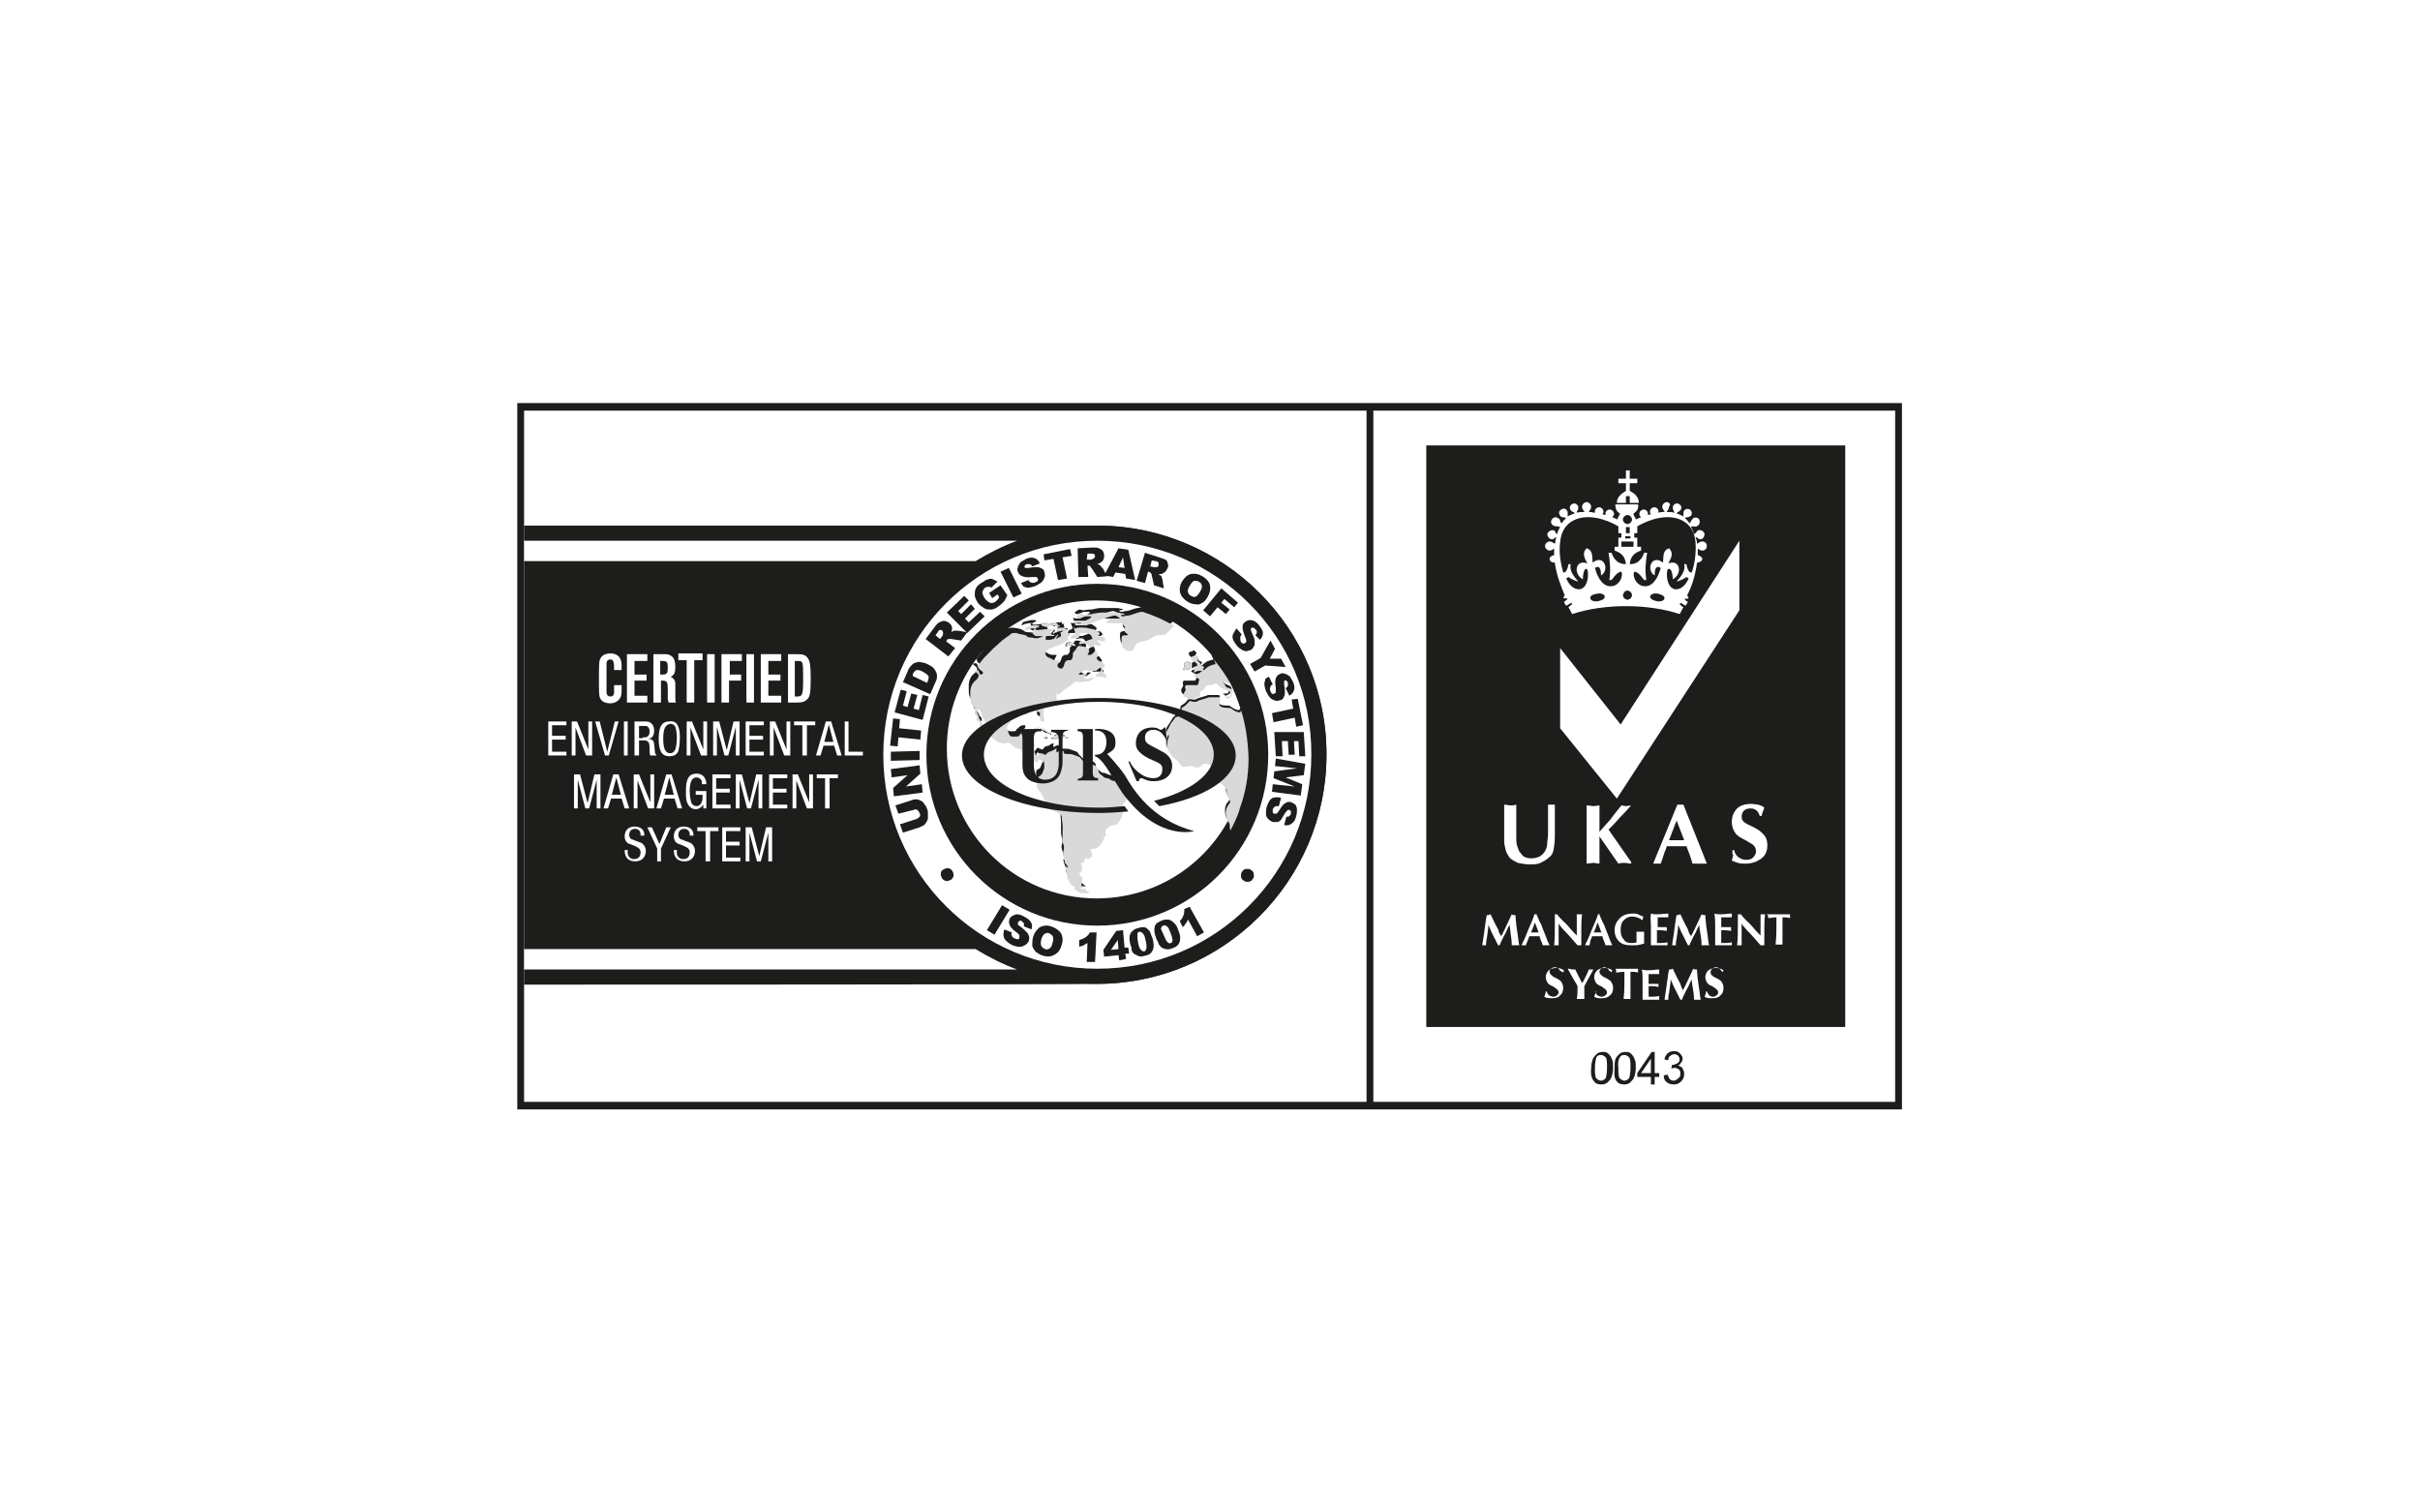 <?xml version="1.0" encoding="utf-8"?>
<!-- Generator: Adobe Illustrator 25.0.0, SVG Export Plug-In . SVG Version: 6.00 Build 0)  -->
<svg version="1.1" id="Layer_1" xmlns="http://www.w3.org/2000/svg" xmlns:xlink="http://www.w3.org/1999/xlink" x="0px" y="0px"
	 viewBox="0 0 320 200" style="enable-background:new 0 0 320 200;" xml:space="preserve">
<style type="text/css">
	.st0{fill:#FFFFFF;}
	.st1{fill:#1D1D1B;}
	.st2{fill-rule:evenodd;clip-rule:evenodd;fill:#1D1D1B;}
	.st3{fill-rule:evenodd;clip-rule:evenodd;fill:#FFFFFF;}
	.st4{fill:#D9D9D9;}
</style>
<rect class="st0" width="320" height="200"/>
<g>
	<g>
		<g>
			<g>
				<g>
					<path class="st1" d="M251.5,146.7H68.4V53.3h183.1V146.7z M69.3,145.7h181.3V54.3H69.3V145.7z"/>
				</g>
				<g>
					<rect x="180.7" y="53.8" class="st1" width="0.9" height="92.4"/>
				</g>
			</g>
		</g>
	</g>
</g>
<g>
	<g>
		<g>
			<g>
				<g>
					<path class="st2" d="M188.6,58.9H244v76.9h-55.4V58.9z"/>
				</g>
			</g>
		</g>
	</g>
	<g>
		<path class="st3" d="M229.1,112.4h0.2c0.1,0.4,0.2,0.6,0.5,0.9c0.3,0.2,0.6,0.4,1.1,0.4c0.4,0,0.7-0.1,0.9-0.3
			c0.2-0.2,0.4-0.5,0.4-0.8c0-0.3-0.1-0.6-0.3-0.8c-0.2-0.2-0.6-0.4-1.1-0.7c-0.6-0.3-1.1-0.6-1.3-0.9c-0.3-0.4-0.5-0.9-0.5-1.5
			c0-0.7,0.2-1.2,0.6-1.7c0.5-0.5,1.1-0.7,2-0.7c0.3,0,0.6,0.1,0.9,0.1c0.3,0.1,0.6,0.2,0.8,0.4c-0.1,0.2-0.1,0.4-0.2,0.5
			c-0.1,0.3-0.1,0.5-0.2,0.6h-0.2c-0.1-0.3-0.2-0.5-0.4-0.7c-0.2-0.2-0.5-0.3-0.8-0.3c-0.4,0-0.7,0.1-0.9,0.3
			c-0.2,0.2-0.3,0.5-0.3,0.8c0,0.3,0.1,0.5,0.3,0.7c0.2,0.1,0.4,0.3,0.7,0.4l0.8,0.4c0.6,0.3,1,0.7,1.3,1.1c0.2,0.3,0.3,0.7,0.3,1.2
			c0,0.8-0.3,1.4-0.9,1.8c-0.6,0.4-1.2,0.6-2,0.6c-0.3,0-0.7,0-1-0.1c-0.3-0.1-0.6-0.2-0.8-0.3c0.1-0.3,0.1-0.5,0.2-0.7
			C229,112.9,229.1,112.7,229.1,112.4 M222.7,111.1l-1-2.6l-1,2.6H222.7 M218.6,114.2l3.2-7.8l0.4,0l0.4,0l3.1,7.8l-1,0l-0.9,0
			c-0.2-0.8-0.5-1.5-0.8-2.3h-2.6c-0.1,0.4-0.2,0.6-0.3,0.8c-0.2,0.7-0.4,1.2-0.5,1.5l-0.6,0L218.6,114.2 M209.9,106.5l0.8,0.1
			l0.8-0.1v3.5c0.4-0.5,0.9-1,1.5-1.7c0.1-0.2,0.6-0.8,1.4-1.8l0.6,0.1l0.6-0.1v0.1c-0.6,0.7-1.1,1.2-1.4,1.5
			c-0.5,0.6-1,1.1-1.5,1.6l3,4.3v0.2c-0.3,0-0.6-0.1-0.9-0.1c-0.2,0-0.5,0-0.8,0.1l-2.5-3.6v3.6l-0.8-0.1l-0.9,0.1V106.5
			 M198.9,111.2v-4.8c0.3,0,0.6,0.1,0.8,0.1c0.3,0,0.5,0,0.8-0.1v4.3c0,0.4,0,0.8,0.1,1.1c0.1,0.3,0.2,0.6,0.3,0.8
			c0.2,0.2,0.3,0.4,0.5,0.6c0.3,0.2,0.6,0.3,1.1,0.3c0.4,0,0.7-0.1,1-0.2c0.2-0.1,0.5-0.3,0.7-0.6c0.2-0.3,0.4-0.7,0.4-1.3
			c0-0.3,0.1-0.7,0.1-1.2v-3.8l0.4,0l0.5,0v4.1c0,0.9-0.1,1.5-0.2,2c-0.1,0.4-0.3,0.7-0.6,0.9c-0.3,0.3-0.7,0.5-1.1,0.7
			c-0.4,0.2-0.9,0.2-1.4,0.2c-0.6,0-1.1-0.1-1.6-0.2c-0.4-0.2-0.8-0.4-1.1-0.7c-0.2-0.3-0.4-0.6-0.5-1
			C199,112,198.9,111.6,198.9,111.2 M206.3,85.7l8,10.1L230,71.5v9.2l-16.2,24.9l-7.5-9.3V85.7 M214.9,70.9h0.7v0.3h-0.7V70.9z
			 M214.4,71.6h1.6v0.7h-1.6V71.6z M215,69.7h0.5v0.8H215V69.7z M215.2,68.1c0.3,0,0.6,0.3,0.6,0.6c0,0.3-0.3,0.6-0.6,0.6
			c-0.3,0-0.6-0.3-0.6-0.6C214.6,68.4,214.9,68.1,215.2,68.1 M215.2,78.1c0.3,0,0.6,0.3,0.6,0.6c0,0.3-0.3,0.6-0.6,0.6
			c-0.3,0-0.6-0.3-0.6-0.6C214.7,78.3,214.9,78.1,215.2,78.1 M219.2,78.5c-0.5-0.1-1,0.1-1,0.4c0,0.3,0.4,0.5,0.9,0.6
			c0.5,0.1,1-0.1,1-0.4C220.1,78.8,219.7,78.6,219.2,78.5 M211.2,78.5c0.5-0.1,1,0.1,1,0.4c0,0.3-0.4,0.5-0.9,0.6
			c-0.5,0.1-1-0.1-1-0.4C210.2,78.8,210.6,78.6,211.2,78.5 M224.2,71.7c-0.1-1.2-0.6-2.3-1.8-2.9c-1.8-0.9-4.2-0.2-5.9,0.8
			c0,0.3,0,0.6,0,0.9h-0.4c0,0.2,0,0.4,0,0.6h0.4v1.2c0.2,0,0.4,0,0.5,0v0.5c-0.9,0.3-1.4,0.8-1.5,1.8c0.4,0,0.9-0.1,1.2-0.4
			c0.5-0.4,0.7-1.1,0.7-1.1h0.4c-0.2,1.2-0.3,2.4-0.1,3.6h-0.3c-0.5-0.7-0.9-1.1-1.3-1.1c-0.3,0.6,0.3,1.8,1.2,1.9
			c1.1,0.2,1.9-0.9,2.3-2.4c-0.6-0.4-0.8,0.1-0.8,1c-1.2-0.7-0.4-2.9,1.1-1.7c0.1-0.8-0.1-1.6,0.8-1.9c0.7,0.7,0.2,1.4-0.1,2
			c1.6-0.6,1.9,1.4,0.6,2.1c0-0.3-0.1-1.7-0.7-1.3c-0.2,0.7-0.1,2.3,0.9,2.6c0.5,0.1,1.3-0.1,1.9-1.4l-0.3-0.2
			c-0.4,0.3-0.9,0.5-1.3,0.6c0.7-0.8,1.2-1.5,1-2.3c0.1,0,0.2,0,0.3,0c0.1,0.7,0.4,1.2,0.7,1.1C224.1,74.6,224.3,73.1,224.2,71.7
			 M206.3,71.7c0.1-1.2,0.6-2.3,1.8-2.9c1.8-0.9,4.2-0.2,5.9,0.8c0,0.3,0,0.6,0,0.9h0.4c0,0.2,0,0.4,0,0.6H214v1.2
			c-0.2,0-0.4,0-0.5,0v0.5c0.9,0.3,1.4,0.8,1.5,1.8c-0.4,0-0.9-0.1-1.2-0.4c-0.5-0.4-0.7-1.1-0.7-1.1h-0.4c0.2,1.2,0.3,2.4,0.1,3.6
			h0.3c0.5-0.7,0.9-1.1,1.3-1.1c0.3,0.6-0.3,1.8-1.2,1.9c-1.1,0.2-1.9-0.9-2.3-2.4c0.6-0.4,0.8,0.1,0.8,1c1.2-0.7,0.4-2.9-1.1-1.7
			c-0.1-0.8,0.1-1.6-0.8-1.9c-0.7,0.7-0.2,1.4,0.1,2c-1.6-0.6-1.9,1.4-0.6,2.1c0-0.3,0.1-1.7,0.6-1.3c0.2,0.7,0.1,2.3-0.9,2.6
			c-0.5,0.1-1.3-0.1-1.9-1.4l0.3-0.2c0.4,0.3,0.9,0.5,1.3,0.6c-0.7-0.8-1.2-1.5-1-2.3c-0.1,0-0.2,0-0.3,0c-0.1,0.7-0.4,1.2-0.7,1.1
			C206.4,74.6,206.1,73.1,206.3,71.7 M215,62.2h0.5v1.1h1v0.6h-1v1c0.7,0.4,1.2,0.8,1.2,1.6l-1.2,0v-0.9H215v0.9l-1.2,0
			c0-0.8,0.6-1.2,1.2-1.6v-1h-1v-0.6h1V62.2 M220.4,66.4c-0.3,0-0.6,0.3-0.6,0.6c0,0.2,0.1,0.3,0.2,0.5c0.1,0.1,0.1,0.1,0.1,0.2
			l-0.1,0c-0.2,0-0.4,0-0.7,0.1c0-0.1,0-0.2,0-0.3c-0.1-0.3-0.4-0.5-0.7-0.4c-0.3,0.1-0.5,0.4-0.4,0.7l0.1,0.2
			c-0.1,0-0.3,0.1-0.4,0.1c0-0.1,0-0.2,0-0.3c-0.1-0.3-0.4-0.5-0.7-0.4c-0.3,0.1-0.5,0.4-0.4,0.7c0,0.1,0.1,0.2,0.2,0.3
			c-0.3,0.1-0.5,0.2-0.7,0.3c0-0.3-0.3-0.4-0.3-0.8c0.5-0.3,0.7-0.7,0.6-1.2l-1.5,0v-0.1v0.1l-1.5,0c0,0.5,0.1,0.9,0.6,1.2
			c0,0.3-0.3,0.4-0.3,0.8c-0.2-0.1-0.4-0.2-0.7-0.3c0.1-0.1,0.1-0.2,0.2-0.3c0.1-0.3-0.1-0.6-0.4-0.7c-0.3-0.1-0.6,0.1-0.7,0.4
			c0,0.1,0,0.2,0,0.3c-0.1,0-0.3-0.1-0.4-0.1l0.1-0.2c0.1-0.3-0.1-0.6-0.4-0.7c-0.3-0.1-0.6,0.1-0.7,0.4c0,0.1,0,0.2,0,0.3
			c-0.2,0-0.4-0.1-0.7-0.1l-0.1,0c0-0.1,0.1-0.2,0.1-0.2c0.1-0.1,0.2-0.3,0.2-0.5c0-0.3-0.3-0.6-0.6-0.6c-0.3,0-0.6,0.3-0.6,0.6
			c0,0.2,0.1,0.4,0.2,0.5c0.1,0.1,0.1,0.1,0.1,0.2c-0.3,0-0.7,0-1,0.1c0-0.1,0-0.2,0.1-0.3c0.1-0.1,0.1-0.3,0.1-0.5
			c-0.1-0.3-0.4-0.5-0.7-0.4c-0.3,0.1-0.5,0.4-0.4,0.7c0.1,0.2,0.2,0.3,0.4,0.4c0.1,0,0.2,0.1,0.2,0.2c-0.3,0.1-0.6,0.2-0.9,0.4
			c0-0.1,0-0.2,0-0.3c0-0.2,0-0.4-0.1-0.5c-0.2-0.3-0.5-0.3-0.8-0.1c-0.3,0.2-0.3,0.5-0.1,0.8c0.1,0.2,0.3,0.2,0.5,0.2
			c0.1,0,0.2,0.1,0.3,0.1c-0.1,0.1-0.1,0.1-0.2,0.2c-0.2,0.2-0.3,0.3-0.4,0.5c-0.1-0.1-0.2-0.2-0.2-0.3c0-0.2-0.1-0.3-0.3-0.4
			c-0.3-0.2-0.6-0.1-0.8,0.2c-0.2,0.3-0.1,0.6,0.2,0.8c0.2,0.1,0.4,0.1,0.5,0.1c0.1,0,0.2,0,0.4,0.1c-0.2,0.3-0.3,0.6-0.4,0.9
			c-0.1,0-0.2-0.1-0.2-0.2c-0.1-0.2-0.2-0.3-0.4-0.3c-0.3,0-0.6,0.2-0.7,0.5c0,0.3,0.2,0.6,0.5,0.7c0.2,0,0.4,0,0.5-0.2
			c0.1,0,0.2-0.1,0.2-0.1c-0.1,0.3-0.1,0.6-0.2,0.9c-0.1,0-0.1-0.1-0.2-0.1c-0.1-0.1-0.3-0.2-0.5-0.2c-0.3,0-0.6,0.3-0.6,0.6
			c0,0.3,0.3,0.6,0.6,0.6c0.2,0,0.4-0.1,0.5-0.2l0.1-0.1c0,0.3,0,0.6,0,0.9c-0.4,0.1-0.6,0.3-0.6,0.5c0,0.3,0.3,0.5,0.7,0.5
			c0.2,1.6,0.8,3.1,1.3,4.3c-0.1,0.1-0.1,0.3-0.2,0.4c0.2,0,0.4,0,0.6,0.1c-0.2,0.2-0.4,0.3-0.5,0.4c0.1,0.2,0.2,0.4,0.3,0.5
			c0.2-0.1,0.5-0.3,0.7-0.4c0,0.1,0.1,0.2,0.1,0.2c-0.2,0.1-0.4,0.3-0.5,0.4c0.2,0.3,0.3,0.6,0.5,0.9c4.2-1.4,10-1.4,14.2,0
			c0.2-0.3,0.3-0.6,0.5-0.9c-0.2-0.1-0.4-0.3-0.5-0.4c0.1-0.1,0.1-0.2,0.1-0.2c0.2,0.1,0.5,0.3,0.7,0.4c0.1-0.2,0.2-0.4,0.3-0.5
			c-0.2-0.1-0.4-0.3-0.5-0.4c0.2,0,0.4,0,0.6-0.1c-0.1-0.1-0.1-0.3-0.2-0.4c0.6-1.1,1.1-2.7,1.3-4.3c0.4,0,0.7-0.3,0.7-0.5
			c0-0.2-0.3-0.4-0.6-0.5c0-0.3,0-0.6,0-0.9l0.1,0.1c0.1,0.1,0.3,0.2,0.5,0.2c0.3,0,0.6-0.2,0.6-0.6c0-0.3-0.2-0.6-0.6-0.6
			c-0.2,0-0.4,0.1-0.5,0.2c-0.1,0-0.1,0.1-0.2,0.1c0-0.3-0.1-0.6-0.2-0.9c0.1,0,0.2,0.1,0.2,0.1c0.1,0.1,0.3,0.2,0.5,0.2
			c0.3,0,0.5-0.4,0.5-0.7c-0.1-0.3-0.3-0.5-0.7-0.5c-0.2,0-0.3,0.1-0.4,0.3c-0.1,0.1-0.2,0.2-0.3,0.2c-0.1-0.3-0.2-0.6-0.4-0.9
			c0.1-0.1,0.2-0.1,0.4-0.1c0.2,0.1,0.4,0,0.5-0.1c0.3-0.2,0.3-0.5,0.2-0.8c-0.2-0.3-0.5-0.3-0.8-0.2c-0.1,0.1-0.2,0.3-0.3,0.4
			c0,0.1-0.1,0.2-0.2,0.3c-0.1-0.2-0.3-0.4-0.4-0.5c-0.1-0.1-0.1-0.1-0.2-0.2c0.1-0.1,0.2-0.1,0.3-0.1c0.2,0,0.3-0.1,0.5-0.2
			c0.2-0.3,0.1-0.6-0.1-0.8c-0.3-0.2-0.6-0.1-0.8,0.1c-0.1,0.2-0.1,0.3-0.1,0.5c0,0.1,0,0.2,0,0.3c-0.3-0.2-0.6-0.3-0.9-0.4
			c0.1-0.1,0.1-0.2,0.2-0.2c0.2-0.1,0.3-0.2,0.4-0.4c0.1-0.3-0.1-0.6-0.4-0.7c-0.3-0.1-0.6,0.1-0.7,0.4c0,0.2,0,0.4,0.1,0.5
			c0,0.1,0.1,0.2,0.1,0.3c-0.3-0.1-0.7-0.1-1-0.1c0-0.1,0.1-0.2,0.1-0.2c0.1-0.1,0.2-0.3,0.2-0.5C221,66.7,220.7,66.4,220.4,66.4"/>
	</g>
	<g>
		<path class="st0" d="M233.8,121.1c0,0.1,0,0.2,0,0.3c0.3,0,0.7-0.1,1.1-0.1l0,0.5c0,1.3,0,2.2-0.1,2.9l0,0.2c0.2,0,0.3,0,0.4,0
			c0.2,0,0.3,0,0.5,0l0-0.2l0-1v-0.6l0-0.9l0-0.7l0-0.2l0.1,0c0.2,0,0.5,0,0.9,0.1c0-0.1,0-0.2,0-0.2c0-0.1,0-0.2,0-0.3l-0.1,0
			c-0.4,0-0.9,0-1.5,0c-0.4,0-0.7,0-1.2,0l-0.3,0C233.8,121,233.8,121.1,233.8,121.1 M230.1,120.9c-0.1,0-0.2,0-0.3,0l0,1.1
			c0,1.2,0,2.2-0.1,3c0.1,0,0.2,0,0.3,0c0.1,0,0.2,0,0.3,0c0-0.5,0-1,0-1.5l0-1.2l0-0.2l0.1,0.2l0.5,0.6c0.7,0.7,1.3,1.4,1.9,2.1
			c0.1,0,0.1,0,0.2,0s0.2,0,0.3,0l0-0.2l0-0.7l0-1c0-0.7,0-1.4,0.1-2.2h-0.1c-0.1,0-0.1,0-0.2,0c-0.1,0-0.2,0-0.3,0l0,0.3l0,1.2v1
			l0,0.3l-0.3-0.3c-0.6-0.6-1-1.2-1.5-1.6c-0.3-0.3-0.6-0.6-0.8-0.9C230.3,120.9,230.2,120.9,230.1,120.9 M226.8,122.5
			c0,0.9,0,1.7,0,2.3l0,0.2c0.4,0,0.8,0,1.2,0l0.5,0l0.4,0h0.1c0-0.1,0-0.2,0-0.2c0-0.1,0-0.2,0-0.2c-0.4,0.1-0.8,0.1-1.2,0.1
			l-0.2,0v-0.1l0-0.8l0-0.4V123l0.1,0c0.3,0,0.7,0,1.2,0.1c0-0.1,0-0.2,0-0.3c0-0.1,0-0.2,0-0.2c0,0-0.1,0-0.2,0l-0.5,0
			c-0.2,0-0.4,0-0.5,0h-0.1v-0.1l0-1.1l0-0.1h0.1c0.2,0,0.5,0,0.9,0l0.4,0c0-0.1,0-0.2,0-0.3c0-0.1,0-0.2,0-0.2
			c-0.4,0-0.9,0.1-1.5,0.1c-0.3,0-0.5,0-0.8-0.1C226.8,121.4,226.8,121.9,226.8,122.5 M223.5,123.6c-0.1-0.1-0.2-0.3-0.3-0.7
			c-0.5-0.9-0.8-1.6-1-2c-0.1,0-0.2,0.1-0.3,0.1c-0.1,0-0.1,0-0.2,0l-0.1,0.5c-0.2,1.6-0.4,2.8-0.5,3.5v0c0.1,0,0.2,0,0.2,0
			c0.1,0,0.2,0,0.3,0c0-0.2,0-0.5,0.1-0.9l0.1-0.7c0-0.2,0.1-0.5,0.1-0.9l0-0.2l0.1,0.2l0.3,0.7l0.4,0.8l0.4,0.8l0.1,0.2l0.1,0
			l0.1,0c0.1-0.3,0.3-0.7,0.5-1.1c0.2-0.4,0.4-0.7,0.5-1l0.3-0.6c0,0.4,0.1,0.9,0.2,1.5c0.1,0.6,0.1,1,0.1,1.2c0.2,0,0.3,0,0.5,0
			c0.2,0,0.3,0,0.5,0v0c-0.1-0.3-0.1-0.7-0.2-1.3l-0.2-1.4l-0.1-1.1l0-0.2c-0.1,0-0.2,0-0.2,0c-0.1,0-0.2,0-0.3-0.1
			c-0.2,0.4-0.4,0.9-0.7,1.5c-0.3,0.6-0.5,1.1-0.7,1.4L223.5,123.6z M218.3,122.5c0,0.9,0,1.7,0,2.3l0,0.2c0.4,0,0.8,0,1.2,0l0.5,0
			l0.4,0h0.1c0-0.1,0-0.2,0-0.2c0-0.1,0-0.2,0-0.2c-0.4,0.1-0.8,0.1-1.2,0.1l-0.2,0v-0.1l0-0.8l0-0.4V123l0.1,0c0.3,0,0.7,0,1.2,0.1
			c0-0.1,0-0.2,0-0.3c0-0.1,0-0.2,0-0.2c0,0-0.1,0-0.1,0l-0.5,0c-0.2,0-0.4,0-0.5,0h-0.1v-0.1l0-1.1l0-0.1h0.1c0.2,0,0.5,0,0.9,0
			l0.4,0c0-0.1,0-0.2,0-0.3c0-0.1,0-0.2,0-0.2c-0.4,0-0.9,0.1-1.5,0.1c-0.3,0-0.5,0-0.8-0.1C218.2,121.4,218.3,121.9,218.3,122.5
			 M217.2,121.7c0-0.2,0.1-0.4,0.1-0.5c-0.3-0.1-0.5-0.2-0.7-0.3c-0.2-0.1-0.4-0.1-0.7-0.1c-0.7,0-1.3,0.2-1.7,0.6
			c-0.4,0.4-0.7,0.9-0.7,1.6c0,0.6,0.2,1.1,0.6,1.5c0.4,0.4,1,0.5,1.7,0.5c0.4,0,0.8,0,1.1-0.1l0.4-0.1c0,0,0.1,0,0.1,0
			c0-0.3,0-0.5,0-0.8c0-0.3,0-0.6,0-0.8c-0.2,0-0.3,0-0.5,0c-0.1,0-0.3,0-0.5,0c0,0.3,0,0.6,0,0.9l0,0.5c-0.2,0.1-0.4,0.1-0.7,0.1
			c-0.4,0-0.8-0.1-1-0.5c-0.3-0.3-0.4-0.7-0.4-1.2c0-0.6,0.1-1,0.4-1.3c0.3-0.3,0.6-0.5,1.1-0.5
			C216.4,121.2,216.8,121.4,217.2,121.7L217.2,121.7L217.2,121.7z M211.3,122.1c0.1,0.3,0.3,0.7,0.4,1.1l0.1,0.1l-0.6,0l-0.4,0h-0.1
			l0.1-0.1c0.1-0.3,0.3-0.7,0.4-1.1l0.1-0.1L211.3,122.1z M211.5,120.9c-0.1,0-0.1,0-0.2,0c-0.2,0.7-0.5,1.3-0.8,2l-0.4,1
			c-0.2,0.5-0.4,0.8-0.5,1.1v0c0.1,0,0.2,0,0.3,0c0.1,0,0.2,0,0.3,0l0-0.1l0.1-0.5c0-0.1,0.1-0.2,0.2-0.5l0-0.1c0.2,0,0.4,0,0.7,0
			c0.3,0,0.5,0,0.7,0l0,0.1c0.1,0.4,0.3,0.7,0.4,1.1c0.2,0,0.3,0,0.4,0c0.2,0,0.4,0,0.5,0v0c-0.1-0.2-0.3-0.6-0.5-1.2l-0.4-1
			c-0.1-0.3-0.2-0.6-0.4-0.9l-0.3-0.7l-0.1-0.2C211.7,120.9,211.6,120.9,211.5,120.9 M205.9,120.9c-0.1,0-0.2,0-0.3,0l0,1.1
			c0,1.2,0,2.2-0.1,3c0.1,0,0.2,0,0.3,0c0.1,0,0.2,0,0.3,0c0-0.5,0-1,0-1.5l0-1.2l0-0.2l0.1,0.2l0.5,0.6c0.7,0.7,1.3,1.4,1.9,2.1
			c0.1,0,0.1,0,0.2,0c0.1,0,0.2,0,0.3,0l0-0.2l0-0.7l0-1c0-0.7,0-1.4,0.1-2.2H209c-0.1,0-0.1,0-0.2,0c-0.1,0-0.2,0-0.3,0l0,0.3
			l0,1.2v1l0,0.3l-0.3-0.3c-0.6-0.6-1-1.2-1.5-1.6c-0.3-0.3-0.6-0.6-0.8-0.9C206,120.9,205.9,120.9,205.9,120.9 M203,122.1
			c0.1,0.3,0.3,0.7,0.4,1.1l0.1,0.1l-0.6,0l-0.4,0h-0.1l0.1-0.1c0.1-0.3,0.3-0.7,0.4-1.1l0.1-0.1L203,122.1z M203.1,120.9
			c-0.1,0-0.1,0-0.2,0c-0.2,0.7-0.5,1.3-0.8,2l-0.4,1c-0.2,0.5-0.4,0.8-0.5,1.1v0c0.1,0,0.2,0,0.3,0c0.1,0,0.2,0,0.3,0l0-0.1
			l0.2-0.5c0-0.1,0.1-0.2,0.2-0.5l0-0.1c0.2,0,0.4,0,0.7,0c0.3,0,0.5,0,0.7,0l0,0.1c0.1,0.4,0.3,0.7,0.4,1.1c0.2,0,0.3,0,0.4,0
			c0.2,0,0.4,0,0.5,0v0c-0.1-0.2-0.3-0.6-0.5-1.2l-0.4-1c-0.1-0.3-0.2-0.6-0.4-0.9l-0.3-0.7l-0.1-0.2
			C203.3,120.9,203.2,120.9,203.1,120.9 M198.4,123.6c-0.1-0.1-0.2-0.3-0.3-0.7c-0.5-0.9-0.8-1.6-1-2c-0.1,0-0.2,0.1-0.3,0.1
			c-0.1,0-0.1,0-0.2,0l-0.1,0.5c-0.2,1.6-0.4,2.8-0.5,3.5v0c0.1,0,0.2,0,0.2,0c0.1,0,0.2,0,0.3,0c0-0.2,0-0.5,0.1-0.9l0.1-0.7
			c0-0.2,0.1-0.5,0.1-0.9l0-0.2l0.1,0.2l0.3,0.7l0.4,0.8l0.4,0.8l0.1,0.2l0.1,0l0.1,0c0.1-0.3,0.3-0.7,0.5-1.1
			c0.2-0.4,0.4-0.7,0.5-1l0.3-0.6c0.1,0.4,0.1,0.9,0.2,1.5c0.1,0.6,0.1,1,0.1,1.2c0.2,0,0.3,0,0.5,0c0.2,0,0.3,0,0.5,0v0
			c-0.1-0.3-0.1-0.7-0.2-1.3l-0.2-1.4l-0.1-1.1l0-0.2c-0.1,0-0.2,0-0.2,0c-0.1,0-0.2,0-0.3-0.1c-0.2,0.4-0.4,0.9-0.7,1.5
			c-0.3,0.6-0.5,1.1-0.7,1.4L198.4,123.6z"/>
		<path class="st0" d="M227.9,128.3c-0.3-0.2-0.6-0.3-1-0.3c-0.4,0-0.7,0.1-1,0.3c-0.2,0.2-0.4,0.5-0.4,0.9c0,0.3,0.1,0.5,0.2,0.7
			c0.1,0.2,0.4,0.4,0.7,0.5l0.3,0.2c0.3,0.2,0.5,0.4,0.5,0.6c0,0.2-0.1,0.3-0.2,0.4c-0.1,0.1-0.3,0.2-0.5,0.2
			c-0.2,0-0.4-0.1-0.5-0.2c-0.1-0.1-0.2-0.3-0.3-0.5h-0.1c0,0.2-0.1,0.5-0.2,0.7c0.3,0.2,0.6,0.2,1,0.2c0.5,0,0.9-0.1,1.1-0.4
			c0.3-0.2,0.4-0.6,0.4-1c0-0.3-0.1-0.5-0.2-0.7c-0.1-0.2-0.4-0.4-0.8-0.6c-0.3-0.1-0.5-0.3-0.6-0.4c-0.1-0.1-0.1-0.2-0.1-0.4
			c0-0.2,0.1-0.3,0.2-0.4c0.1-0.1,0.3-0.2,0.5-0.2c0.3,0,0.6,0.2,0.7,0.5h0.1C227.7,128.7,227.8,128.5,227.9,128.3 M222.5,130.8
			c-0.1-0.1-0.2-0.3-0.3-0.7c-0.5-0.9-0.8-1.6-1-2c-0.1,0-0.2,0.1-0.3,0.1c-0.1,0-0.1,0-0.2,0l-0.1,0.5c-0.2,1.6-0.4,2.8-0.5,3.5v0
			c0.1,0,0.2,0,0.2,0c0.1,0,0.2,0,0.3,0c0-0.2,0-0.5,0.1-0.9l0.1-0.7c0-0.2,0.1-0.5,0.1-0.9l0-0.2l0.1,0.2l0.3,0.7l0.4,0.8l0.4,0.8
			l0.1,0.2l0.1,0l0.1,0c0.1-0.3,0.3-0.7,0.5-1.1c0.2-0.4,0.4-0.7,0.5-1l0.3-0.6c0,0.4,0.1,0.9,0.2,1.5c0.1,0.6,0.1,1,0.1,1.2
			c0.2,0,0.3,0,0.4,0c0.2,0,0.3,0,0.5,0v0c-0.1-0.3-0.1-0.7-0.2-1.3l-0.2-1.4l-0.1-1.1l0-0.2c-0.1,0-0.2,0-0.2,0
			c-0.1,0-0.1,0-0.3-0.1c-0.2,0.4-0.4,0.9-0.7,1.5c-0.3,0.6-0.5,1.1-0.7,1.4L222.5,130.8z M217.2,129.7c0,0.9,0,1.7,0,2.3l0,0.2
			c0.4,0,0.8,0,1.2,0l0.5,0l0.4,0h0.1c0-0.1,0-0.2,0-0.2c0-0.1,0-0.2,0-0.3c-0.4,0.1-0.8,0.1-1.2,0.1l-0.2,0v-0.1l0-0.8l0-0.4v-0.1
			l0.1,0c0.3,0,0.7,0,1.2,0.1c0-0.1,0-0.2,0-0.2c0-0.1,0-0.2,0-0.2c0,0-0.1,0-0.2,0l-0.5,0c-0.2,0-0.4,0-0.5,0H218v-0.1l0-1.1l0-0.1
			h0.1c0.2,0,0.5,0,0.9,0l0.4,0c0-0.1,0-0.2,0-0.3c0-0.1,0-0.2,0-0.3c-0.4,0-0.9,0.1-1.5,0.1c-0.3,0-0.5,0-0.8-0.1
			C217.2,128.6,217.2,129.1,217.2,129.7 M213.7,128.3c0,0.1,0,0.2,0,0.3c0.3,0,0.7-0.1,1.1-0.1l0,0.5c0,1.3,0,2.2-0.1,2.9l0,0.2
			c0.2,0,0.3,0,0.4,0c0.2,0,0.3,0,0.5,0l0-0.2l0-1v-0.6l0-0.9l0-0.7l0-0.2l0.1,0c0.2,0,0.5,0,0.9,0.1c0-0.1,0-0.2,0-0.2
			c0-0.1,0-0.2,0-0.3l-0.1,0c-0.4,0-0.9,0-1.5,0c-0.3,0-0.7,0-1.2,0l-0.2,0C213.7,128.2,213.7,128.2,213.7,128.3 M213.2,128.3
			c-0.3-0.2-0.6-0.3-1-0.3c-0.4,0-0.7,0.1-1,0.3c-0.2,0.2-0.4,0.5-0.4,0.9c0,0.3,0.1,0.5,0.2,0.7c0.1,0.2,0.4,0.4,0.7,0.5l0.3,0.2
			c0.3,0.2,0.5,0.4,0.5,0.6c0,0.2-0.1,0.3-0.2,0.4c-0.1,0.1-0.3,0.2-0.5,0.2c-0.2,0-0.4-0.1-0.6-0.2c-0.1-0.1-0.2-0.3-0.3-0.5H211
			c0,0.2-0.1,0.5-0.2,0.7c0.3,0.2,0.6,0.2,1,0.2c0.5,0,0.8-0.1,1.1-0.4c0.3-0.2,0.4-0.6,0.4-1c0-0.3-0.1-0.5-0.2-0.7
			c-0.1-0.2-0.4-0.4-0.8-0.6c-0.3-0.1-0.5-0.3-0.6-0.4c-0.1-0.1-0.2-0.2-0.2-0.4c0-0.2,0.1-0.3,0.2-0.4c0.1-0.1,0.3-0.2,0.4-0.2
			c0.3,0,0.6,0.2,0.7,0.5h0.1C213.1,128.7,213.1,128.5,213.2,128.3 M207.3,128.1l0.1,0.2c0.1,0.1,0.2,0.4,0.4,0.7l0.4,0.7l0.3,0.5
			l0.1,0.2l0,0.3c0,0.4,0,0.8-0.1,1.4c0.1,0,0.3,0,0.4,0c0.2,0,0.4,0,0.6,0c0-0.4,0-0.8,0-1.1l0-0.6c0.5-0.9,0.9-1.7,1.2-2.2v0
			c-0.1,0-0.2,0-0.3,0c-0.1,0-0.2,0-0.3,0c-0.2,0.5-0.4,0.9-0.7,1.5l-0.2,0.3h0c-0.3-0.6-0.6-1.2-0.9-1.8c-0.2,0-0.4,0-0.5,0
			C207.7,128.1,207.6,128.1,207.3,128.1L207.3,128.1z M206.8,128.3c-0.3-0.2-0.6-0.3-1-0.3c-0.4,0-0.7,0.1-1,0.3
			c-0.2,0.2-0.4,0.5-0.4,0.9c0,0.3,0.1,0.5,0.2,0.7c0.1,0.2,0.4,0.4,0.7,0.5l0.3,0.2c0.3,0.2,0.5,0.4,0.5,0.6c0,0.2-0.1,0.3-0.2,0.4
			c-0.1,0.1-0.3,0.2-0.5,0.2c-0.2,0-0.4-0.1-0.6-0.2c-0.1-0.1-0.2-0.3-0.3-0.5h-0.1c0,0.2-0.1,0.5-0.2,0.7c0.3,0.2,0.6,0.2,1,0.2
			c0.5,0,0.9-0.1,1.1-0.4c0.3-0.2,0.4-0.6,0.4-1c0-0.3-0.1-0.5-0.2-0.7c-0.1-0.2-0.4-0.4-0.8-0.6c-0.3-0.1-0.5-0.3-0.6-0.4
			c-0.1-0.1-0.2-0.2-0.2-0.4c0-0.2,0.1-0.3,0.2-0.4c0.1-0.1,0.3-0.2,0.5-0.2c0.3,0,0.6,0.2,0.7,0.5h0.1
			C206.7,128.7,206.8,128.5,206.8,128.3"/>
		<path class="st1" d="M220.4,143.1c0.2,0.2,0.6,0.3,0.9,0.3c0.4,0,0.7-0.1,1-0.4c0.3-0.3,0.4-0.6,0.4-1c0-0.3-0.1-0.5-0.2-0.7
			c-0.1-0.2-0.3-0.3-0.6-0.4c0.2-0.1,0.3-0.2,0.4-0.4c0.1-0.1,0.2-0.3,0.2-0.5c0-0.2-0.1-0.4-0.2-0.5c-0.1-0.2-0.3-0.3-0.4-0.4
			c-0.2-0.1-0.4-0.1-0.6-0.1c-0.3,0-0.6,0.1-0.8,0.3c-0.2,0.2-0.4,0.5-0.4,0.8l0.5,0.1c0-0.3,0.1-0.5,0.3-0.6
			c0.1-0.1,0.3-0.2,0.5-0.2c0.2,0,0.4,0.1,0.5,0.2c0.1,0.1,0.2,0.3,0.2,0.5c0,0.2-0.1,0.4-0.3,0.5c-0.2,0.1-0.4,0.2-0.6,0.2l-0.1,0
			l-0.1,0.5c0.1,0,0.3-0.1,0.4-0.1c0.2,0,0.4,0.1,0.6,0.2c0.2,0.2,0.2,0.4,0.2,0.6c0,0.3-0.1,0.5-0.3,0.6c-0.2,0.2-0.4,0.3-0.6,0.3
			c-0.2,0-0.4-0.1-0.5-0.2c-0.1-0.1-0.2-0.4-0.3-0.6l-0.5,0.1C220,142.6,220.1,142.9,220.4,143.1 M217,141.9l1.3-1.9v1.9H217z
			 M218.8,143.4v-1h0.6v-0.5h-0.6v-2.8h-0.4l-1.9,2.8v0.5h1.8v1H218.8z M214.2,139.8c0.1-0.2,0.3-0.3,0.6-0.3c0.2,0,0.4,0.1,0.6,0.3
			c0.2,0.2,0.2,0.7,0.2,1.4c0,0.7-0.1,1.2-0.2,1.4c-0.2,0.2-0.4,0.3-0.6,0.3c-0.2,0-0.4-0.1-0.6-0.3c-0.2-0.2-0.2-0.7-0.2-1.4
			C213.9,140.6,214,140.1,214.2,139.8 M213.8,143c0.2,0.3,0.6,0.4,1,0.4c0.3,0,0.6-0.1,0.8-0.3c0.2-0.2,0.4-0.4,0.5-0.7
			c0.1-0.3,0.2-0.7,0.2-1.2c0-0.4,0-0.8-0.1-1c-0.1-0.3-0.2-0.5-0.3-0.6c-0.1-0.2-0.3-0.3-0.4-0.4c-0.2-0.1-0.4-0.1-0.6-0.1
			c-0.3,0-0.6,0.1-0.8,0.3c-0.2,0.2-0.4,0.4-0.5,0.7c-0.1,0.3-0.1,0.7-0.1,1.2C213.4,142.1,213.5,142.7,213.8,143 M211.1,139.8
			c0.1-0.2,0.3-0.3,0.6-0.3c0.2,0,0.4,0.1,0.6,0.3c0.2,0.2,0.2,0.7,0.2,1.4c0,0.7-0.1,1.2-0.2,1.4c-0.2,0.2-0.4,0.3-0.6,0.3
			c-0.2,0-0.4-0.1-0.6-0.3c-0.2-0.2-0.2-0.7-0.2-1.4C210.9,140.6,211,140.1,211.1,139.8 M210.8,143c0.2,0.3,0.5,0.4,1,0.4
			c0.3,0,0.6-0.1,0.8-0.3c0.2-0.2,0.4-0.4,0.5-0.7c0.1-0.3,0.2-0.7,0.2-1.2c0-0.4,0-0.8-0.1-1c-0.1-0.3-0.2-0.5-0.3-0.6
			c-0.1-0.2-0.3-0.3-0.4-0.4c-0.2-0.1-0.4-0.1-0.6-0.1c-0.3,0-0.6,0.1-0.8,0.3c-0.2,0.2-0.4,0.4-0.5,0.7c-0.1,0.3-0.2,0.7-0.2,1.2
			C210.3,142.1,210.5,142.7,210.8,143"/>
	</g>
</g>
<g>
	<g>
		<g>
			<path class="st1" d="M69.3,130.2V69.5c0,0,75.2,0,75.7,0c16.8,0,30.4,13.6,30.4,30.3v0v0c0,16.7-13.7,30.3-30.4,30.3
				C144.5,130.2,69.3,130.2,69.3,130.2z"/>
		</g>
	</g>
	<g>
		<path class="st0" d="M81.2,88.6c0-0.6,0-0.9-0.1-1.1c0-0.2-0.2-0.3-0.4-0.3c-0.3,0-0.5,0.2-0.5,0.5c0,0.2,0,0.6,0,1.4
			c0,0.7,0,2.2,0,2.4c0,0.4,0.2,0.6,0.5,0.6c0.3,0,0.5-0.2,0.5-0.5c0-0.1,0-0.1,0-1h1c0,1,0,1.1-0.1,1.5c-0.2,0.5-0.7,0.9-1.4,0.9
			c-0.6,0-1.1-0.2-1.3-0.6c-0.2-0.3-0.2-0.8-0.2-2.8c0-1.9,0-2.3,0.3-2.7c0.2-0.3,0.7-0.5,1.2-0.5c0.7,0,1.2,0.3,1.4,0.9
			c0.1,0.3,0.1,0.5,0.1,1.3H81.2z"/>
		<path class="st0" d="M85.6,87.4h-1.7v1.8h1.6V90h-1.6v2h1.7v0.9h-2.7v-6.4h2.7V87.4z"/>
		<path class="st0" d="M86.3,86.5h1.3c0.6,0,0.8,0,1.1,0.2c0.4,0.2,0.6,0.7,0.6,1.5c0,0.8-0.2,1.1-0.6,1.3c0.4,0.2,0.6,0.5,0.6,0.9
			v1.9c0,0.3,0,0.5,0.1,0.6h-1c0-0.2-0.1-0.3-0.1-0.5v-1.3c0-0.9-0.1-1.1-0.7-1.1h-0.2v2.9h-1V86.5z M87.6,89.2
			c0.6,0,0.7-0.2,0.7-0.9c0-0.8-0.1-0.9-0.8-0.9h-0.2v1.8H87.6z"/>
		<path class="st0" d="M91.8,92.9h-1v-5.6h-1.1v-0.9h3.2v0.9h-1.1V92.9z"/>
		<path class="st0" d="M94.5,92.9h-1v-6.4h1V92.9z"/>
		<path class="st0" d="M98.2,87.4h-1.7v1.8H98V90h-1.6v2.9h-1v-6.4h2.7V87.4z"/>
		<path class="st0" d="M99.7,92.9h-1v-6.4h1V92.9z"/>
		<path class="st0" d="M103.3,87.4h-1.7v1.8h1.6V90h-1.6v2h1.7v0.9h-2.7v-6.4h2.7V87.4z"/>
		<path class="st0" d="M105.3,86.5c0.9,0,1.2,0.1,1.5,0.5c0.3,0.4,0.4,1,0.4,2.7c0,1.9-0.1,2.5-0.5,2.8c-0.3,0.3-0.6,0.4-1.4,0.4
			h-1.1v-6.4H105.3z M105.1,92.1h0.2c0.8,0,0.9-0.1,0.9-2.3c0-2.4,0-2.4-0.8-2.4h-0.3V92.1z"/>
		<path class="st0" d="M73,99.4h1.9v0.5h-2.4v-4.5h2.4v0.5H73v1.4h1.8v0.5H73V99.4z"/>
		<path class="st0" d="M78.2,99.9h-0.7l-1.4-3.7v3.7h-0.5v-4.5h0.7l1.5,3.7v-3.7h0.5V99.9z"/>
		<path class="st0" d="M80,99.9l-1.3-4.5h0.6l1,4l1-4h0.5l-1.3,4.5H80z"/>
		<path class="st0" d="M83,99.9h-0.5v-4.5H83V99.9z"/>
		<path class="st0" d="M84.4,99.9h-0.5v-4.5H85c0.5,0,0.7,0,0.9,0.1c0.4,0.2,0.6,0.6,0.6,1.1c0,0.4-0.1,0.7-0.3,0.9
			c-0.1,0.1-0.2,0.1-0.5,0.2c0.4,0,0.5,0.1,0.7,0.3c0.1,0.2,0.1,0.4,0.2,1.4c0,0.2,0.1,0.4,0.2,0.4v0.1H86c-0.1-0.2-0.1-0.3-0.1-0.7
			c0-1.1-0.1-1.3-0.9-1.3h-0.5V99.9z M85,97.5c0.4,0,0.5,0,0.6-0.1c0.2-0.1,0.3-0.4,0.3-0.7c0-0.4-0.2-0.6-0.4-0.7
			c-0.1,0-0.2,0-0.5,0h-0.5v1.6H85z"/>
		<path class="st0" d="M89.6,95.9c0.2,0.4,0.3,0.8,0.3,1.6c0,0.8-0.1,1.4-0.2,1.8c-0.2,0.5-0.6,0.7-1.2,0.7c-0.5,0-0.9-0.2-1.1-0.6
			c-0.2-0.4-0.3-0.9-0.3-1.7c0-0.8,0.1-1.3,0.3-1.7c0.2-0.4,0.6-0.6,1.1-0.6C89,95.3,89.4,95.5,89.6,95.9z M87.7,97.7
			c0,1.3,0.3,1.9,0.9,1.9c0.3,0,0.5-0.1,0.7-0.5c0.1-0.3,0.2-0.9,0.2-1.5c0-0.7-0.1-1.2-0.2-1.5c-0.1-0.2-0.4-0.4-0.6-0.4
			C88,95.8,87.7,96.3,87.7,97.7z"/>
		<path class="st0" d="M93.4,99.9h-0.7l-1.4-3.7v3.7h-0.5v-4.5h0.7l1.5,3.7v-3.7h0.5V99.9z"/>
		<path class="st0" d="M95.8,99.9l-1-3.8v3.8h-0.5v-4.5h0.8l1,3.8l0.9-3.8h0.8v4.5h-0.5v-3.8l-1,3.8H95.8z"/>
		<path class="st0" d="M99.1,99.4h1.9v0.5h-2.4v-4.5h2.4v0.5h-1.9v1.4h1.8v0.5h-1.8V99.4z"/>
		<path class="st0" d="M104.4,99.9h-0.7l-1.4-3.7v3.7h-0.5v-4.5h0.7l1.5,3.7v-3.7h0.5V99.9z"/>
		<path class="st0" d="M106.6,99.9h-0.5v-4H105v-0.5h2.8v0.5h-1.1V99.9z"/>
		<path class="st0" d="M108.9,98.6l-0.4,1.3h-0.6l1.3-4.5h0.7l1.4,4.5h-0.6l-0.4-1.3H108.9z M109.6,95.8l-0.6,2.3h1.2L109.6,95.8z"
			/>
		<path class="st0" d="M114.1,99.4v0.5h-2.4v-4.5h0.5v4H114.1z"/>
		<path class="st0" d="M77.4,106.9l-1-3.8v3.8h-0.5v-4.5h0.8l1,3.8l0.9-3.8h0.8v4.5h-0.5v-3.8l-1,3.8H77.4z"/>
		<path class="st0" d="M80.8,105.6l-0.4,1.3h-0.6l1.3-4.5h0.7l1.4,4.5h-0.6l-0.4-1.3H80.8z M81.5,102.8l-0.6,2.3h1.2L81.5,102.8z"/>
		<path class="st0" d="M86.4,106.9h-0.7l-1.4-3.7v3.7h-0.5v-4.5h0.7l1.5,3.7v-3.7h0.5V106.9z"/>
		<path class="st0" d="M87.8,105.6l-0.4,1.3h-0.6l1.3-4.5h0.7l1.4,4.5h-0.6l-0.4-1.3H87.8z M88.5,102.8l-0.6,2.3h1.2L88.5,102.8z"/>
		<path class="st0" d="M93.4,106.9H93v-0.5c-0.3,0.4-0.6,0.6-1,0.6c-0.5,0-0.9-0.3-1.1-0.8c-0.2-0.4-0.2-0.9-0.2-1.7
			c0-1.5,0.4-2.2,1.4-2.2c0.5,0,0.9,0.2,1.1,0.6c0.1,0.2,0.2,0.4,0.2,0.8h-0.6c0-0.2,0-0.3,0-0.4c-0.1-0.3-0.4-0.5-0.7-0.5
			c-0.6,0-0.9,0.6-0.9,1.8c0,0.6,0.1,1.1,0.2,1.5c0.1,0.3,0.4,0.5,0.7,0.5c0.3,0,0.6-0.2,0.7-0.6c0.1-0.2,0.1-0.3,0.1-0.9h-0.9v-0.5
			h1.4V106.9z"/>
		<path class="st0" d="M94.7,106.4h1.9v0.5h-2.4v-4.5h2.4v0.5h-1.9v1.4h1.8v0.5h-1.8V106.4z"/>
		<path class="st0" d="M98.8,106.9l-1-3.8v3.8h-0.5v-4.5h0.8l1,3.8l0.9-3.8h0.8v4.5h-0.5v-3.8l-1,3.8H98.8z"/>
		<path class="st0" d="M102.2,106.4h1.9v0.5h-2.4v-4.5h2.4v0.5h-1.9v1.4h1.8v0.5h-1.8V106.4z"/>
		<path class="st0" d="M107.4,106.9h-0.7l-1.4-3.7v3.7h-0.5v-4.5h0.7l1.5,3.7v-3.7h0.5V106.9z"/>
		<path class="st0" d="M109.6,106.9h-0.5v-4H108v-0.5h2.8v0.5h-1.1V106.9z"/>
		<path class="st0" d="M83,112.5c0,0.5,0,0.6,0.2,0.8c0.1,0.2,0.4,0.3,0.6,0.3c0.6,0,0.9-0.3,0.9-0.9c0-0.4-0.2-0.6-0.9-0.9
			c-0.6-0.2-0.8-0.3-0.9-0.4c-0.2-0.2-0.3-0.5-0.3-0.8c0-0.8,0.5-1.3,1.3-1.3c0.8,0,1.3,0.4,1.3,1.1c0,0,0,0.1,0,0.1h-0.5
			c0-0.1,0-0.1,0-0.2c0-0.2-0.1-0.4-0.2-0.5c-0.1-0.1-0.3-0.2-0.5-0.2c-0.5,0-0.8,0.3-0.8,0.8c0,0.2,0.1,0.4,0.2,0.5
			c0.1,0.1,0.3,0.1,0.7,0.3c0.5,0.2,0.7,0.2,0.9,0.4c0.2,0.2,0.4,0.5,0.4,0.9c0,0.8-0.5,1.4-1.4,1.4c-0.5,0-1-0.2-1.2-0.6
			c-0.1-0.2-0.2-0.4-0.2-0.9H83z"/>
		<path class="st0" d="M87.4,113.9h-0.5v-1.7l-1.3-2.8h0.6l1,2.2l0.9-2.2h0.6l-1.3,2.8V113.9z"/>
		<path class="st0" d="M89.5,112.5c0,0.5,0,0.6,0.2,0.8c0.1,0.2,0.4,0.3,0.6,0.3c0.6,0,0.9-0.3,0.9-0.9c0-0.4-0.2-0.6-0.9-0.9
			c-0.6-0.2-0.8-0.3-0.9-0.4c-0.2-0.2-0.3-0.5-0.3-0.8c0-0.8,0.5-1.3,1.3-1.3c0.8,0,1.3,0.4,1.3,1.1c0,0,0,0.1,0,0.1h-0.5
			c0-0.1,0-0.1,0-0.2c0-0.2-0.1-0.4-0.2-0.5c-0.1-0.1-0.3-0.2-0.5-0.2c-0.5,0-0.8,0.3-0.8,0.8c0,0.2,0.1,0.4,0.2,0.5
			c0.1,0.1,0.3,0.1,0.7,0.3c0.5,0.2,0.7,0.2,0.9,0.4c0.2,0.2,0.4,0.5,0.4,0.9c0,0.8-0.5,1.4-1.4,1.4c-0.5,0-1-0.2-1.2-0.6
			c-0.1-0.2-0.2-0.4-0.2-0.9H89.5z"/>
		<path class="st0" d="M93.8,113.9h-0.5v-4h-1.1v-0.5h2.8v0.5h-1.1V113.9z"/>
		<path class="st0" d="M96,113.4h1.9v0.5h-2.4v-4.5h2.4v0.5H96v1.4h1.8v0.5H96V113.4z"/>
		<path class="st0" d="M100.1,113.9l-1-3.8v3.8h-0.5v-4.5h0.8l1,3.8l0.9-3.8h0.8v4.5h-0.5v-3.8l-1,3.8H100.1z"/>
	</g>
	<g>
		<path class="st1" d="M145.1,69.5c-16.7,0-30.3,13.6-30.3,30.3c0,16.7,13.6,30.3,30.3,30.3c16.7,0,30.3-13.6,30.3-30.3
			C175.5,83.1,161.8,69.5,145.1,69.5z"/>
		<g>
			<path class="st0" d="M145.1,71.5c-15.7,0-28.3,12.7-28.3,28.3c0,15.7,12.7,28.3,28.3,28.3c15.7,0,28.3-12.7,28.3-28.3
				C173.5,84.2,160.8,71.5,145.1,71.5z M145.1,122.4c-12.5,0-22.6-10.1-22.6-22.6c0-12.5,10.1-22.6,22.6-22.6
				c12.5,0,22.6,10.1,22.6,22.6C167.7,112.3,157.6,122.4,145.1,122.4z"/>
			<g>
				<path class="st0" d="M162.5,108.7c0-0.4-0.4-0.2-0.5-1.2c-0.1-0.9,0.2-1.3,0.5-1.6c0.2-0.3-0.1-0.5-0.2-0.8
					c-0.1-0.3-0.2-0.4-0.2-0.9c0-0.5-0.8-0.8-1-1.1c-0.2-0.3,0-0.3,0.1-0.8c0.1-0.5,0.4-0.6,0-0.9c-0.1-0.1-0.2-0.1-0.3-0.1
					c-0.1,0-0.1,0-0.2,0c-0.1,0-0.2,0-0.2,0c-0.1,0-0.1,0-0.2,0c-0.3-0.1-0.3-0.6-0.8-0.6c0,0,0,0-0.1,0c-0.6,0-0.5,0.3-0.9,0.4
					c-0.1,0-0.2,0.1-0.3,0.1c-0.1,0-0.3,0-0.4-0.1c-0.2,0-0.3-0.1-0.5-0.1c0,0-0.1,0-0.1,0c-0.5,0-0.3,0.1-0.7,0.1
					c-0.4,0-0.5-0.3-0.7-0.6c-0.2-0.4-0.8-0.6-0.9-0.8c-0.2-0.2-0.7-1-0.7-1.3c0-0.3,0-0.5,0.2-1.1c0.2-0.6-0.1-0.3-0.2-0.5
					c-0.1-0.2,0-0.5,0.2-0.8c0.2-0.3,0.4-0.6,0.7-1.1c0.4-0.4,0.3-0.3,0.7-0.5c0.4-0.2,0.2-0.7,0.3-0.9c0.1-0.3,0.1-0.2,0.4-0.4
					c0.3-0.2,0.3-0.3,0.6-0.6c0.1-0.1,0.2-0.1,0.2-0.1c0.1,0,0.2,0.1,0.5,0.1c0.1,0,0.1,0,0.2,0c0.2,0,0.2-0.1,0.5-0.2
					c0.4-0.1,0.6-0.2,1-0.3c0.2-0.1,0.3-0.1,0.5-0.1c0.1,0,0.2,0,0.3,0c0.1,0,0.2,0,0.3,0c0.1,0,0.2,0,0.3,0c0,0,0.1,0,0.1,0
					c0.5,0,0.2,0.3,0.2,0.7c0,0.4-0.1,0.3,0.1,0.5c0.2,0.2,0.8,0.2,1.1,0.2c0.3,0,0.2,0.1,0.6,0.3c0.3,0.2,0.4,0.2,0.7,0.3
					c0,0,0.1,0,0.1,0c0.1,0,0.2-0.2,0.2-0.3c-0.4-1.2-0.8-2.3-1.4-3.4l-0.4-0.2c-0.2-0.2-0.3-0.3-0.5-0.3c0,0-0.1,0-0.1,0
					c-0.2,0.1,0,0.2,0.2,0.5c0.2,0.3,0.2,0.2,0.6,0.4c0.2,0.1,0.3,0.1,0.3,0.2l0.1,0.1c0,0.1,0.1,0.1,0.1,0.2c0,0-0.1,0-0.1,0
					l-0.1,0c-0.1,0,0,0.1,0,0.4c0,0.2-0.2,0.3-0.4,0.4c-0.1,0-0.1,0.1-0.2,0.1c-0.1,0-0.1-0.1-0.3-0.2c-0.2-0.1,0-0.1,0.4-0.1
					c0.3,0,0.2-0.1,0.3-0.4c0-0.2-0.1-0.2-0.4-0.4c-0.2-0.1-0.3-0.1-0.7-0.3c-0.4-0.2-0.2-0.2-0.5-0.4c-0.2-0.1-0.2-0.2-0.3-0.2
					c-0.1,0-0.1,0-0.3,0.1c-0.3,0.1-0.2,0.1-0.6,0.1c-0.4,0-0.2,0-0.4,0.1c-0.2,0.1-0.1,0.2-0.3,0.4c-0.2,0.2-0.2,0.1-0.5,0.4
					c-0.3,0.2,0,0,0,0.4c0,0.4-0.1,0.1-0.5,0.4c-0.2,0.1-0.3,0.1-0.3,0.1c0,0-0.1,0-0.1,0c0,0-0.1,0-0.1,0c0,0,0,0-0.1,0
					c-0.1,0-0.2,0.1-0.3,0.1c-0.1,0-0.1,0-0.2-0.1c-0.2-0.1-0.2-0.1-0.3-0.2c-0.2,0-0.3-0.1-0.4-0.4c0,0,0-0.1,0-0.1v-0.1
					c0-0.1,0.1-0.2,0.2-0.4c0.1-0.3,0-0.3,0-0.5c0-0.2,0.1-0.3,0.2-0.3c0.1,0,0.6,0,0.8,0h0.6c0,0,0.2-0.1,0.2-0.4
					c0-0.3,0.1-0.4-0.1-0.5c-0.3-0.1-0.3-0.1-0.4-0.2c-0.2-0.1-0.3-0.2,0-0.3c0.2-0.1,0.4-0.1,0.6-0.2c0.2-0.1,0.5-0.2,0.3-0.3
					c-0.2,0-0.2,0-0.3,0c-0.2,0-0.2,0-0.4,0.1c-0.2,0.1-0.3,0.2-0.3,0.2c0,0,0,0,0-0.1c0-0.3,0-0.1,0-0.4c0.1-0.3-0.2-0.1,0.1-0.3
					c0.2-0.2,0.4-0.1,0.3-0.3c-0.1-0.2,0.2,0-0.1-0.2c-0.2-0.1-0.1-0.2-0.2-0.2c0,0,0,0-0.1,0l-0.1,0l-0.1-0.1
					c-0.1-0.2-0.2-0.1-0.2-0.3c0.1-0.2-0.2-0.2,0.2-0.3c0.3-0.1,0.4-0.2,0.5-0.2c0,0,0.1,0,0.1,0.1c0.1,0.1,0.3,0.2,0.2,0.3
					c-0.1,0.1-0.2,0.3-0.1,0.4c0.1,0.1,0.2,0.2,0.3,0.3c0.1,0.1,0,0.2,0.2,0.3c0.2,0.1,0.4,0.1,0.3,0.3c0,0.1-0.2,0.3-0.1,0.3
					c0,0,0,0,0.1,0c0.2-0.1,0.2-0.2,0.5-0.4c0.3-0.2,0.4-0.2,0.7-0.3c0.3-0.1,0.4,0,0.3-0.2c0-0.2-0.2-0.3-0.2-0.5
					c-1.4-1.7-3.2-3.2-5.1-4.4c-0.1,0.1-0.3,0.2-0.5,0.4c-0.3,0.5-0.1,0.1-0.5,0.5c-0.4,0.4-0.2,0.2-1,0.3c-0.8,0.1-0.7,0.2-1.1,0.4
					c-0.5,0.2-0.6,0.2-1.4,0.5c-0.8,0.2-0.6,0.6-0.9,0.9c-0.1,0.2-0.2,0.2-0.3,0.3h-0.1c-0.1,0-0.2-0.1-0.5-0.1
					c-0.6-0.2-0.7-0.7-0.7-1.4c0-0.7,0.3-0.4,0.7-0.6c0.4-0.1,0-0.3-0.2-0.4c-0.1-0.2-0.2-0.2-0.1-0.5c0.1-0.3,0-0.2-0.2-0.5
					c-0.1-0.2-0.3-0.2-0.5-0.2c-0.1,0-0.2,0-0.3,0c-0.1,0-0.3,0-0.4,0c-0.1,0-0.3,0-0.4,0c-1.1,0-0.4-0.1-0.3-0.4
					c0-0.1,0.2-0.2,0.4-0.2c0.1,0,0.2,0,0.3,0c0.1,0,0.2,0,0.3,0c0.1,0,0.2,0,0.2,0c0.5,0,0.2-0.2-0.1-0.3c-0.1,0-0.2-0.1-0.3-0.1
					c-0.2,0-0.4,0.1-0.8,0.2c-0.5,0.1-0.7,0.2-1,0.3c-0.3,0.1-0.5,0.1-1,0.4c-0.5,0.2-0.3,0.2-0.7,0.3c-0.2,0.1-0.3,0.1-0.3,0.1
					c-0.1,0-0.1,0-0.3,0c-0.4,0-0.4,0-0.8,0c-0.4,0-0.2,0-0.4-0.3c0-0.1,0-0.1,0-0.1c0.1,0,0.3,0.1,0.5,0.1c0.1,0,0.1,0,0.2,0
					c0.2,0,0.2-0.1,0.5-0.2c0.4-0.1,0.5-0.2,0.9-0.5c0.3-0.2,0.1-0.2-0.1-0.2c-0.2,0-0.4,0-0.5,0c-0.3,0-0.2,0.1-0.6,0.2
					c-0.1,0-0.2,0.1-0.3,0.1c-0.1,0-0.2,0-0.3-0.1c-0.3-0.1,0.2-0.3,0.3-0.4c0.1,0,0.1-0.1,0.2-0.1c0.2,0,0.4,0.1,0.6,0.1
					c0,0,0.5-0.1,0.9-0.1c0.4,0,0.4-0.1,1.2-0.2c0.4,0,0.7,0,1,0c0.1,0,0.2,0,0.3,0c0.1,0,0.3,0,0.5,0c0.2,0,0.3,0,0.4,0
					c0.2,0,0.3,0,0.6,0.1c0.5,0,0.3,0.1,0,0.2c-0.4,0-0.2,0.1,0,0.2c0,0,0.1,0,0.1,0c0.2,0,0.4-0.1,0.6-0.1c0.3,0,0.4-0.1,1.1-0.3
					c0.2-0.1,0.6-0.1,0.9-0.2c-1.9-0.6-3.9-0.9-6-0.9c-4.3,0-8.3,1.4-11.6,3.7c0.2,0,0.3-0.1,0.4-0.1c0.1,0,0.2,0,0.3,0
					c0.5,0.1,0.9,0.1,1.2,0.3c0.3,0.1,0.2,0.3,0.8,0.3c0.4,0,0.6,0.1,0.8,0.1c0.1,0,0.2,0,0.3-0.1c0.2-0.1,0.7-0.1,0.1-0.2
					c-0.6-0.1-0.7,0-0.8-0.1c-0.2-0.2-0.3,0-0.2-0.3c0.1-0.3,0.2-0.2,0.1-0.4c-0.1-0.1,0.2-0.2,0.1-0.2c0,0-0.1,0-0.2,0
					c-0.5,0-0.4,0.1-0.6,0.1c-0.2,0-0.4,0.2-0.5,0.2c0,0,0,0,0-0.1c0.2-0.3,0-0.3,0.4-0.4c0.4-0.1,0.4-0.1,0.8-0.2
					c0.1,0,0.3,0,0.4,0c0.3,0,0.5,0,0.2,0.2c-0.4,0.2-0.6,0.3-0.4,0.3c0.2,0,0,0.1,0.1,0.1c0,0,0.2,0,0.4,0c0.8-0.1,0.8-0.1,1.1-0.1
					c0.3,0,0.1,0,0.4,0c0.2,0,0.5-0.1,0.6-0.1c0,0,0,0,0,0.1c-0.2,0.2-0.6,0-0.6,0.3c0,0.3-0.2,0.3,0.2,0.4c0.4,0.1,0.4,0.2,0.2,0.2
					c-0.2,0-0.2,0-0.3,0c0,0-0.1,0-0.2,0c-0.1,0-0.1,0-0.1,0c-0.1,0-0.1,0-0.2,0c-0.1,0-0.1,0-0.1,0c-0.1,0-0.1,0-0.1,0.1
					c0,0.2-0.2,0.3,0.2,0.4c0.2,0,0.3,0,0.4,0c0.1,0,0.1,0,0.3-0.1c0.1,0,0.1,0,0.1,0c0.1,0,0.1,0,0.1,0c0,0,0,0,0,0
					c0,0,0,0,0.1-0.2c0.2-0.2,0.4-0.4,0.4-0.4c0,0,0,0,0,0.1c0,0.2-0.1,0.2-0.2,0.3c-0.1,0.1-0.1,0.2,0,0.2c0,0,0.1,0,0.1-0.1
					c0.2-0.1,0.5,0,0.5-0.4c0-0.3-0.2-0.4,0-0.4c0.2-0.1,0.4-0.2,0.2-0.2c-0.2,0-0.3,0.1-0.5,0.1c0,0-0.1,0-0.1,0
					c-0.2,0-0.4,0-0.2-0.2c0.1-0.1,0.1-0.2,0.5-0.3c0.4,0,0.1,0,0.4,0c0.2,0,0.2-0.1,0.2-0.1c0,0,0,0,0,0.1c0.1,0.2-0.2,0.2,0.1,0.2
					c0.2,0,0.3,0,0.5-0.1c0.2-0.1,0.2-0.1,0.4-0.2c0,0,0,0,0,0c0.1,0,0.1,0.1,0.2,0.1c0,0.1,0.1,0.1,0.2,0.1c0,0,0,0,0.1,0
					c0.2-0.1,0.8-0.1,1.1-0.1c0.3,0,0.2,0,0.6,0.1c0.5,0.1,0.8,0.1,1,0.3c0.2,0.2,0.4,0.2,0.4,0.4c0,0.2-0.3,0.3,0,0.4
					c0.1,0,0.1,0,0.2,0c0,0,0.1,0,0.1,0c0,0,0,0,0.1,0c0.1,0,0.2,0,0.2,0.1c0.1,0.2,0.3,0.3,0.1,0.4c-0.2,0.1-0.2,0.1-0.4,0.1
					c-0.1,0-0.5-0.2-0.6-0.2c0,0,0,0,0,0.1c0.2,0.3,0.5,0.3,0.4,0.4c0,0.1,0,0.3-0.2,0.3c-0.2,0-0.4,0-0.5-0.1
					c-0.1,0-0.1-0.2-0.1-0.2c0,0,0,0,0,0.1c-0.1,0.3,0.3,0.2-0.1,0.3c-0.2,0-0.3,0.1-0.4,0.1c-0.1,0-0.1,0-0.2-0.1
					c-0.2-0.1-0.2-0.2-0.3-0.3c-0.2-0.1,0-0.1-0.4-0.1c-0.3,0-0.4,0.1-0.5,0.1c0,0-0.1,0-0.1-0.1c0-0.2,0-0.3,0.4-0.3c0,0,0,0,0.1,0
					c0.1,0,0.1,0,0.2,0c0,0,0.1,0,0.1,0c0,0,0.1,0,0.3-0.1c0.4-0.2,0.7-0.1,0.6-0.4c-0.2-0.3-0.2-0.4-0.5-0.5
					c-0.3-0.1-0.4-0.1-0.7-0.1c-0.1,0-0.3,0-0.3,0c-0.1,0-0.1,0-0.1,0.1c0,0.2,0,0.3-0.1,0.4c-0.1,0.1-0.1,0.2-0.3,0.2
					c-0.2,0-0.2,0-0.4,0c-0.2,0-0.3,0.1-0.4,0.1c0,0,0,0,0-0.1c0.1-0.3,0-0.2,0.2-0.4c0.2-0.1,0.4,0,0.4-0.3c0-0.1,0-0.1,0-0.1
					c0,0,0,0,0,0c0,0,0,0-0.1-0.2c-0.1-0.3,0-0.1-0.1-0.3c-0.1-0.2,0.1-0.3,0.1-0.3c0,0-0.1,0-0.2,0.1c-0.4,0.1-0.4,0.1-0.6,0.2
					c-0.2,0.1-0.3,0.1-0.2,0.4c0.1,0.2,0,0.3,0.2,0.3c0.2,0,0.5,0,0.2,0.2c-0.2,0.2-0.3,0.2-0.3,0.4c0,0.2,0.3,0.2-0.1,0.3
					c-0.4,0.1-0.5,0.4-1,0.6c-0.5,0.2-0.7,0.1-1.1,0.4c-0.4,0.3-0.5,0.1-0.6,0.4c-0.1,0.3-0.2,0.3-0.1,0.5c0.2,0.2,0.3,0.3,0.5,0.4
					c0.2,0.1,0.4,0.3,0.8,0.3c0.1,0,0.1,0,0.2,0c0,0,0.1,0,0.1,0c0.2,0,0.3,0,0.2,0.1c-0.1,0.2-0.4,0.6-0.2,0.8
					c0.1,0.1,0.2,0.2,0.4,0.2c0.1,0,0.2-0.1,0.3-0.2c0.2-0.4,0.1-0.6,0.4-0.8c0.1-0.1,0.2-0.1,0.3-0.1c0,0,0,0,0.1,0
					c0.1,0,0.2,0,0.4-0.3c0.2-0.6-0.1-0.5,0.2-0.8c0.3-0.3,0.3-0.4,0.5-0.7c0.1-0.1,0.2-0.1,0.3-0.1c0.1,0,0.3,0,0.5,0.1
					c0.5,0.1,0.8,0.4,0.7,0.7c-0.1,0.2-0.4,0.3-0.1,0.4c0.1,0,0.2,0,0.2,0c0.1,0,0.2,0,0.4-0.2c0.2-0.2,0.3-0.3,0.4-0.3
					c0,0,0.1,0,0.1,0.1c0.1,0.2,0.2,0.2,0.2,0.5c0,0.3-0.2,0.2-0.1,0.5c0.2,0.2,0.6,0.2,0.8,0.5c0.1,0.2,0.4,0.4,0.1,0.5
					c-0.3,0.1-0.2,0.5-0.2,0.6c0,0.1,0.2,0.1,0.3,0.3c0.2,0.2,0.3,0.4,0.1,0.5c0,0,0,0-0.1,0c-0.1,0-0.1-0.1-0.4-0.1
					c-0.2,0-0.4,0-0.6,0c-0.2,0-0.3,0-0.2-0.1c0-0.1,0.1-0.2,0.3-0.4c0.2-0.2,0.4-0.2,0.4-0.4c0-0.2,0-0.3-0.1-0.3
					c0,0-0.1,0-0.2,0.1c-0.2,0.1-0.2,0.3-0.5,0.3c-0.3,0-0.4,0-0.7,0c-0.2,0-0.4-0.1-0.5-0.1c-0.1,0-0.1,0-0.2,0.1
					c-0.3,0.1-0.6,0.3-0.7,0.4c0,0.1,0,0.1,0.1,0.1c0.1,0,0.2,0,0.3,0c0.1,0,0.2-0.1,0.4-0.1c0.2,0,0.3,0,0.2,0.1
					c-0.2,0.1-0.4,0.2-0.3,0.4c0.1,0.1,0.3,0.2,0.5,0.2c0.1,0,0.2,0,0.2-0.1c0.1-0.1,0.2-0.1,0.3-0.1c0.2,0,0.3,0.1,0.2,0.1
					c-0.2,0.1-0.3,0.3-0.6,0.4c-0.1,0-0.1,0-0.2,0c-0.1,0-0.1,0-0.2,0c-0.1,0-0.1,0-0.2,0c0,0-0.1,0-0.1,0c-0.2,0-0.3,0.1-0.4,0.1
					c-0.1,0-0.2,0-0.2,0c-0.1,0-0.1-0.1-0.3-0.1c0,0-0.1,0-0.1,0c-0.2,0-0.3,0.2-0.7,0.5c-0.4,0.2-0.4,0.2-0.7,0.5
					c-0.3,0.2-0.3,0.4-0.6,0.5c-0.2,0.1-0.1,0.2-0.2,0.2c0,0,0,0-0.1,0c-0.1,0-0.2-0.1-0.3-0.1c0,0,0,0,0,0.1c0,0.2,0,0.2,0,0.4
					c0,0.1,0.1,0.2,0,0.4c-0.1,0.2-0.2,0.2-0.5,0.4c-0.3,0.1-0.3,0.2-0.6,0.4c-0.4,0.2-0.5,0.2-0.6,0.5c-0.1,0.3,0,0.5,0,0.8
					c0,0.4,0.2,0.6,0,0.7c0,0-0.1,0-0.1,0c-0.2,0-0.4-0.2-0.4-0.5c0-0.4,0-0.7,0-0.7s-0.3-0.1-0.5-0.1c-0.2,0-0.4-0.1-0.7-0.1
					c-0.1,0-0.2,0-0.3,0c-0.1,0-0.1,0-0.1,0.1v0.3c0,0,0,0.1-0.1,0.1c0,0,0,0-0.1,0c-0.2,0-0.3-0.1-0.5-0.1c-0.1,0,0-0.2-0.1-0.2
					c-0.1,0-0.2,0-0.4,0.1c-0.6,0.2-0.8,0.2-1,0.6c-0.1,0.4,0,0.4-0.2,0.7c-0.2,0.3-0.4,0.4-0.3,0.8c0.1,0.4,0.2,0.9,0.4,0.9
					c0.1,0,0.3,0.1,0.4,0.1c0.1,0,0.2,0,0.4,0c0.4,0,0.4-0.2,0.6-0.4c0.2-0.2,0.4-0.4,0.7-0.4c0.3,0,0.4,0,0.2,0.4
					c-0.2,0.3-0.6,0.6-0.5,0.9c0.1,0.2,0.1,0.2,0.2,0.2c0.1,0,0.2,0,0.4-0.1c0.1,0,0.1,0,0.2,0c0.3,0,0.5,0.1,0.5,0.2
					c0,0.1,0.2,0.4,0.1,0.5c-0.1,0.1,0,0.7,0,0.7s0,0.1,0.1,0.3c0.1,0.2,0.1,0.3,0.2,0.3c0,0,0,0,0.1,0c0.2,0,0.2-0.4,0.4-0.4
					c0.2,0,0.1,0,0.3,0.1c0.2,0.1,0.4,0.1,0.4,0.1l0,0c0.2-0.5,0.8-0.5,0.8-0.5s0.2-0.2,0.5-0.3c0.1,0,0.1,0,0.1,0
					c0.1,0-0.1,0.2,0,0.4c0,0.1,0.1,0.1,0.1,0.1c0,0,0-0.1,0.3-0.2c0.1,0,0.2-0.1,0.2-0.1c0,0,0,0.1,0.2,0.1c0.4,0,0,0,0.2,0.3
					c0.1,0.1,0.1,0.1,0.2,0.1c0,0,0.1,0,0.1,0c0.1,0,0.2,0,0.3,0c0.5,0,0.6,0.1,1.2,0.3c0.6,0.2,0.2,0.1,0.7,0.6
					c0.4,0.4,0.4,0.4,0.5,0.4h0h0.2c0.4,0,0.9,0.3,1.2,0.5c0.2,0.2,0.2,0.3,0.2,0.6c0.1,0.3,0.3,0.3,0.6,0.6
					c0.3,0.3,0.4,0.1,0.8,0.3c0.4,0.2,0.3,0.1,0.9,0.3c0.6,0.1,0.3,0.1,0.8,0.4c0.5,0.3,0.4,0.2,0.9,0.4c0.5,0.2,0.1,0.3,0.1,0.7
					c0,0.4-0.8,1-1,1.4c-0.2,0.4,0,0.6,0,0.9c0,0.3,0,0.4-0.2,0.7c-0.2,0.4-0.2,0.4-0.3,0.6c-0.1,0.2-0.4,0.5-0.6,0.5
					c-0.2,0-0.3,0-0.8,0.3c-0.5,0.3-0.4,0.5-0.4,0.8c0,0.3,0,0.1,0,0.3c0,0.1,0,0-0.2,0.2c-0.2,0.2,0,0.2,0,0.3
					c0,0.2-0.1,0.2-0.2,0.3c0,0.1-0.2,0.3-0.3,0.4c-0.1,0.1-0.3,0.5-0.6,0.5c-0.3,0.1-0.6,0-0.7,0.2c-0.1,0.2,0,0,0.1,0.2
					c0.1,0.2,0,0.1,0.1,0.4c0,0.3,0,0.1-0.3,0.5c-0.1,0.1-0.2,0.1-0.2,0.1c-0.1,0-0.2-0.1-0.3-0.1c-0.2,0-0.2,0.1-0.2,0.3
					c0,0.1,0,0.1-0.1,0.2c-0.1,0-0.2,0-0.3,0.2c0,0.1-0.1,0.1-0.1,0.1c0,0,0,0,0,0c0,0,0,0,0,0c0,0,0.1,0,0.1,0.1
					c0.1,0.1,0.1,0.1,0.1,0.3c0,0.2,0,0.1-0.1,0.4c0,0.2,0,0-0.2,0.3c-0.1,0.1-0.1,0.1-0.1,0.1c0,0,0,0,0,0c0,0,0,0,0,0c0,0,0,0,0,0
					c0,0.1,0,0.1,0.2,0.3c0.1,0.2,0.2,0.1,0.2,0.3c0,0.2,0,0,0,0.4c0,0.1,0,0.2,0,0.2c0,0,0,0,0,0c0,0,0,0,0,0c0,0,0,0,0,0
					c-0.1,0.1-0.1,0.1-0.1,0.3c0,0.1,0,0,0.1,0.3c0,0.1,0,0.1,0,0.1c0,0,0,0,0,0c0,0,0,0-0.1,0c0,0-0.1,0-0.1,0
					c-0.2,0.1,0,0.1,0,0.1l0.2,0.1c0,0,0.1,0,0.1,0c0,0,0-0.1,0.1-0.1c0,0,0,0,0.1,0c0.1,0,0.1,0.2,0.2,0.2c0.2,0.1,0.1,0.1,0.2,0.2
					c0.1,0.1,0.1,0.1,0.2,0.1c0.1,0.1,0.1,0.1,0,0.1c0,0-0.1,0-0.1,0c-0.1,0-0.2,0-0.4,0h-0.2h0H143c-0.3,0-0.1,0-0.1,0
					s-0.2-0.1-0.5-0.2c-0.2-0.1-0.2-0.1-0.2-0.1c0,0,0,0-0.1,0c-0.2-0.1-0.1-0.1-0.2-0.3c0-0.1,0-0.1,0-0.1c0,0,0,0,0,0c0,0,0,0,0,0
					c0,0,0,0,0-0.1c0-0.1-0.1-0.1-0.1-0.1c0,0,0,0,0,0l-0.2-0.1c0,0-0.1,0-0.3-0.3c-0.1-0.1-0.1-0.1-0.1-0.1c0,0,0,0,0,0
					c0,0,0,0,0,0c0,0,0,0,0-0.1c-0.1-0.2,0-0.1-0.2-0.4c0-0.1-0.1-0.1-0.1-0.1c0,0,0,0,0,0c0,0,0,0,0,0c0,0,0,0,0,0
					c0-0.1,0.1-0.1,0.1-0.3c0,0,0-0.1,0-0.1c0,0,0,0,0,0c0,0,0,0,0,0c0,0-0.1,0-0.1,0c-0.2-0.1,0,0,0-0.1l-0.2-0.6
					c0,0,0-0.1-0.1-0.4c0-0.1,0-0.1,0-0.1c0,0,0.1,0.1,0.2,0.1c0.1,0,0.1,0.2,0.2,0.2c0,0,0,0,0-0.1c0-0.2,0-0.2-0.2-0.4
					c-0.1-0.2-0.1-0.1-0.2-0.4c0-0.3-0.1-0.3-0.2-0.8c-0.1-0.5,0.1-0.6,0.1-1c0-0.4-0.2-0.6-0.2-1.1c0-0.6,0-0.7,0-1.2
					c0-0.5-0.1-1.3-0.1-1.7c0-0.4-0.3-0.4-0.9-0.8c-0.6-0.3-0.7-0.4-0.9-0.6c-0.2-0.3-0.7-1.4-1-1.9c-0.3-0.5-0.6-0.7-0.5-1
					c0.1-0.3,0.2-0.4,0.1-0.7c0-0.3,0-0.3,0.3-0.5c0.3-0.1,0.3-0.3,0.5-0.8c0.2-0.5,0-0.6,0.1-1.3c-0.1,0.2-0.1,0.4-0.1,0.4
					s-0.1-0.2-0.3-0.3c-0.1-0.1-0.2-0.2-0.3-0.2c0,0-0.1,0-0.1,0.1c-0.1,0.2,0,0.3-0.1,0.3c0,0,0,0-0.1,0c-0.2-0.1,0-0.1-0.3-0.2
					c-0.2-0.1-0.2-0.1-0.3-0.3c-0.2-0.2,0.3-0.2-0.2-0.2c-0.2,0-0.3,0-0.4,0c-0.1,0-0.1,0-0.1-0.2c0-0.2,0.1-0.4-0.1-0.5
					c0,0-0.1,0-0.1,0c0,0-0.1,0-0.1,0c0,0-0.1,0-0.1,0c0,0-0.1,0-0.2-0.1c-0.2-0.2-0.1-0.1-0.5-0.3c-0.4-0.2-0.4-0.1-0.8-0.4
					c-0.3-0.2-0.5-0.4-0.6-0.4c0,0-0.1,0-0.1,0c-0.1,0-0.2,0.1-0.5,0.1c-0.3,0-0.7-0.1-1-0.4c-0.6-0.5-0.8-0.4-0.8-0.7
					c0-0.3,0.4-0.1,0.1-0.6c-0.3-0.5-0.6-0.9-0.8-1.3c-0.2-0.4-0.4-0.4-0.4-0.8c0-0.3,0.1-0.4-0.1-0.5c-0.1,0-0.2-0.2-0.3-0.2
					c0,0-0.1,0-0.1,0.1c0,0.3-0.1,0.4,0,0.6c0.1,0.2,0.1,0.3,0.2,0.5c0.1,0.2,0,0.3,0.2,0.5c0.1,0.2,0.4,0.3,0.3,0.6
					c0,0.1-0.1,0.2-0.1,0.2c0,0-0.1,0-0.1-0.1c-0.1-0.1-0.2-0.1-0.3-0.3c-0.1-0.2,0.2,0,0.1-0.2c-0.1-0.2,0.1-0.1-0.2-0.3
					c-0.1,0-0.1,0-0.1,0c0,0,0,0,0,0c0,0,0,0,0,0c0,0,0,0-0.1-0.1c-0.1-0.3,0-0.1,0-0.4c0-0.2-0.1-0.2-0.2-0.4
					c-0.1-0.2,0-0.3-0.1-0.6c0-0.3,0-0.3-0.3-0.6c-0.2-0.2-0.3-0.5-0.3-1.1v-0.3c0-0.1,0-0.3,0-0.5c0.1-1.1,0.7-1.4,0.9-1.6
					c0.2-0.2,0.3-0.4,0.1-0.7c-0.2-0.2-0.4-0.2-0.4-0.4c0-0.1,0.1-0.1,0.2-0.1c0.1,0,0.2,0,0.3,0.1c0.1,0.2,0.1,0.5,0.3,0.5
					c0.2,0,0.4-0.2,0.2-0.4c-0.2-0.2-0.4-0.2-0.5-0.5c0-0.2-0.1-0.2-0.1-0.3c0.3-0.4,0.6-0.8,0.9-1.1c-3,3.5-4.8,8-4.8,13
					c0,11,8.9,19.8,19.8,19.8c7.5,0,14-4.1,17.4-10.3C162.5,109.2,162.5,108.9,162.5,108.7z M156.5,88.4c0-0.1,0.1-0.1,0.1-0.3
					c0-0.2-0.1-0.2,0-0.3c0.1-0.1-0.1-0.1,0.1-0.2c0.2-0.1,0.2-0.1,0.4-0.1c0.1,0,0.1,0.1,0.2,0.1c0,0,0.1,0,0.1,0l0.2,0
					c-0.1,0-0.2,0-0.2,0.2c0,0.2,0.1,0.3,0,0.5c-0.1,0.2-0.1,0.2-0.4,0.2c-0.2,0-0.4,0.1-0.4,0.1h-0.1
					C156.5,88.6,156.5,88.6,156.5,88.4L156.5,88.4z M139.6,82.7c-0.2,0-0.4-0.1-0.6-0.1c-0.2,0-0.4,0.1-0.7,0.2c0,0,0,0-0.1,0h-0.2
					c-0.2,0-0.3-0.1-0.3-0.3v0c0.1-0.1,0.7-0.1,0.7-0.1s0.2,0.1,0.5,0.1c0.3,0,0.2-0.1,0.5-0.1c0.2,0,0.4,0,0.4,0.3
					C139.8,82.7,139.7,82.7,139.6,82.7z M142.1,85.4C142.1,85.4,142.1,85.4,142.1,85.4c-0.2,0-0.2,0-0.4-0.1c-0.1,0-0.1,0-0.2,0
					c-0.1,0-0.2,0-0.3,0.1c-0.2,0.1-0.2,0.1-0.3,0.1c0,0,0,0,0-0.1v-0.1c0-0.1,0-0.1,0.1-0.2c0.1-0.1,0.2-0.2,0.3-0.2h0.1
					c0,0,0.1,0,0.1,0C141.9,85,142.3,85.3,142.1,85.4z M138.5,97.6C138.4,97.6,138.4,97.6,138.5,97.6c-0.1,0.1-0.1,0.1-0.1,0.1h0
					c-0.1,0-0.1-0.1-0.3-0.1c-0.2-0.1,0.3-0.2,0.3-0.2C138.4,97.4,138.4,97.5,138.5,97.6L138.5,97.6z M138.7,97
					c-0.1,0-0.2-0.1-0.4-0.1c-0.3-0.1-0.3-0.2-0.5-0.3c-0.1-0.1-0.2-0.1-0.4-0.1c-0.1,0-0.2,0-0.4,0.1c-0.2,0-0.3,0.1-0.4,0.1
					c-0.1,0-0.1,0,0-0.1c0.1-0.1,0.5-0.2,0.5-0.2s0.4,0,0.7,0.1c0.3,0.1,0.3,0.1,0.6,0.3c0.3,0.2,0.3,0.1,0.5,0.2
					c0.1,0,0.1,0.1,0.1,0.1v0c0,0-0.1,0.1-0.1,0.1C138.8,97,138.8,97,138.7,97z M140.8,97.3c0,0,0,0-0.1,0.1
					c-0.3,0.2-0.5,0.1-0.7,0.2c-0.2,0.1-0.2,0.1-0.6,0.1c-0.3,0-0.4-0.1-0.4-0.1v0c0,0,0,0,0-0.1c0,0,0.1,0.1,0.2,0.1
					c0.1,0,0.1,0,0.2-0.1c0.1-0.3-0.2-0.2,0.1-0.3c0.2-0.1,0.4-0.2,0.6-0.2h0.1c0.1,0,0.1,0,0.2,0C140.4,97.1,140.8,97.2,140.8,97.3
					L140.8,97.3z M141.2,97.6h-0.3c-0.1,0,0-0.1,0-0.1s0.2-0.1,0.3-0.1C141.3,97.4,141.3,97.5,141.2,97.6z"/>
				<path class="st4" d="M137.8,82.6L137.8,82.6c0.1-0.2,0.7-0.2,0.7-0.2s0.2,0.1,0.5,0.1c0.3,0,0.2-0.1,0.5-0.1
					c0.2,0,0.4,0,0.4,0.3c0,0.1-0.1,0.1-0.1,0.1c-0.2,0-0.4-0.1-0.6-0.1c-0.2,0-0.4,0.1-0.7,0.2c0,0,0,0-0.1,0h-0.2
					C138,82.8,137.9,82.7,137.8,82.6z M156.8,92.2c0.2,0,0.1,0.1,0.3,0.2c0.1,0,0.1,0.1,0.2,0.1c0.1,0,0.1-0.1,0.3-0.1
					c0,0,0,0,0.1,0c0,0,0.1,0,0.1,0c0,0,0.1,0,0.1,0c0.1,0,0.2,0,0.3-0.1c0.4-0.3,0.5,0,0.5-0.4c0-0.4-0.2-0.1,0-0.4
					c0.3-0.3,0.4-0.1,0.5-0.4c0.2-0.2,0.1-0.2,0.3-0.4c0.2-0.1,0-0.1,0.4-0.1c0.4,0,0.3,0,0.6-0.1c0.1-0.1,0.2-0.1,0.3-0.1
					c0.1,0,0.1,0.1,0.3,0.2c0.3,0.2,0.1,0.3,0.5,0.4c0.4,0.2,0.4,0.2,0.7,0.3c0.2,0.1,0.4,0.1,0.4,0.4c0,0.2,0.1,0.4-0.3,0.4
					c-0.4,0-0.6,0-0.4,0.1c0.2,0.1,0.2,0.2,0.3,0.2c0,0,0.1,0,0.2-0.1c0.2-0.1,0.4-0.2,0.4-0.4c0-0.2-0.1-0.3,0-0.4l0.1,0
					c0,0,0.1,0,0.1,0c0-0.1-0.1-0.1-0.1-0.2l-0.1-0.1c-0.1,0-0.2-0.1-0.3-0.2c-0.4-0.1-0.5-0.1-0.6-0.4c-0.2-0.3-0.3-0.4-0.2-0.5
					c0,0,0.1,0,0.1,0c0.1,0,0.3,0.2,0.5,0.3l0.4,0.2c-0.6-1.2-1.4-2.3-2.3-3.4c0,0.1,0.2,0.3,0.2,0.5c0.1,0.2-0.1,0.1-0.3,0.2
					c-0.3,0.1-0.4,0.1-0.7,0.3c-0.3,0.2-0.3,0.3-0.5,0.4c0,0-0.1,0-0.1,0c-0.1,0,0-0.2,0.1-0.3c0.1-0.1-0.1-0.2-0.3-0.3
					c-0.2-0.1,0-0.1-0.2-0.3c-0.1-0.1-0.2-0.2-0.3-0.3c-0.1-0.1,0-0.3,0.1-0.4c0.1-0.1,0-0.2-0.2-0.3c0,0-0.1-0.1-0.1-0.1
					c-0.1,0-0.2,0.1-0.5,0.2c-0.4,0.1-0.1,0.1-0.2,0.3c-0.1,0.2,0.1,0.1,0.2,0.3l0.1,0.1l0.1,0c0,0,0.1,0,0.1,0c0,0,0,0.1,0.2,0.2
					c0.2,0.2,0,0,0.1,0.2c0.1,0.2,0,0.1-0.3,0.3c-0.2,0.2,0,0-0.1,0.3c0,0.3,0,0.1,0,0.4c0,0.1,0,0.1,0,0.1c0,0,0.1-0.2,0.3-0.2
					c0.2-0.1,0.2-0.1,0.4-0.1c0.2,0,0.2,0,0.3,0c0.2,0-0.1,0.1-0.3,0.3c-0.2,0.1-0.3,0.1-0.6,0.2c-0.2,0.1-0.1,0.2,0,0.3
					c0.2,0.1,0.2,0.1,0.4,0.2c0.3,0.1,0.1,0.3,0.1,0.5c0,0.3-0.2,0.4-0.2,0.4h-0.6c-0.2,0-0.7,0-0.8,0c-0.1,0-0.2,0.1-0.2,0.3
					c0,0.2,0.2,0.2,0,0.5c-0.1,0.2-0.2,0.3-0.2,0.4v0.1c0,0,0,0.1,0,0.1C156.5,92.1,156.7,92.2,156.8,92.2z M141.5,84.9h-0.1
					c-0.1,0-0.2,0.1-0.3,0.2c-0.1,0.1-0.1,0.1-0.1,0.2v0.1c0,0.1,0,0.1,0,0.1c0.1,0,0.1,0,0.3-0.1c0.1-0.1,0.2-0.1,0.3-0.1
					c0,0,0.1,0,0.2,0c0.2,0,0.2,0.1,0.3,0.1c0,0,0.1,0,0.1,0c0.2,0-0.2-0.3-0.5-0.5C141.6,84.9,141.5,84.9,141.5,84.9z M156.6,88.6
					c0.1,0,0.3-0.1,0.4-0.1c0.3,0,0.2,0,0.4-0.2c0.1-0.2,0-0.3,0-0.5c0-0.2,0.1-0.2,0.2-0.2l-0.2,0c-0.1,0-0.1,0-0.1,0
					c-0.1,0-0.1-0.1-0.2-0.1c-0.2,0-0.2,0-0.4,0.1c-0.2,0.1-0.1,0.1-0.1,0.2c-0.1,0.1,0,0.1,0,0.3c0,0.2-0.1,0.2-0.1,0.3L156.6,88.6
					C156.5,88.6,156.5,88.6,156.6,88.6L156.6,88.6z M149.3,104.1c-0.5-0.2-0.4-0.1-0.9-0.4c-0.5-0.3-0.2-0.2-0.8-0.4
					c-0.6-0.1-0.5,0-0.9-0.3c-0.4-0.2-0.5,0-0.8-0.3c-0.3-0.3-0.5-0.3-0.6-0.6c-0.1-0.3,0-0.3-0.2-0.6c-0.2-0.3-0.8-0.5-1.2-0.5
					h-0.2h0c-0.1,0-0.1,0-0.5-0.4c-0.5-0.5-0.2-0.4-0.7-0.6c-0.6-0.2-0.7-0.3-1.2-0.3c-0.2,0-0.3,0-0.3,0c0,0-0.1,0-0.1,0
					c0,0-0.1,0-0.2-0.1c-0.2-0.3,0.2-0.2-0.2-0.3c-0.3,0-0.2-0.1-0.2-0.1c0,0-0.1,0-0.2,0.1c-0.3,0.1-0.3,0.2-0.3,0.2
					c0,0,0,0-0.1-0.1c-0.1-0.2,0.1-0.4,0-0.4c0,0-0.1,0-0.1,0c-0.3,0.2-0.5,0.3-0.5,0.3s-0.6,0.1-0.8,0.5l0,0c0,0-0.2,0-0.4-0.1
					c-0.2-0.1-0.1-0.1-0.3-0.1c-0.2,0-0.3,0.3-0.4,0.4c0,0,0,0-0.1,0c-0.1,0-0.1-0.1-0.2-0.3c-0.1-0.2-0.1-0.3-0.1-0.3
					s-0.2-0.5,0-0.7c0.1-0.1,0-0.4-0.1-0.5c0-0.1-0.2-0.2-0.5-0.2c-0.1,0-0.1,0-0.2,0c-0.2,0-0.3,0.1-0.4,0.1c-0.1,0-0.2,0-0.2-0.2
					c-0.1-0.3,0.3-0.6,0.5-0.9c0.2-0.3,0.2-0.4-0.2-0.4c-0.3,0-0.5,0.1-0.7,0.4c-0.2,0.2-0.2,0.4-0.6,0.4c-0.2,0-0.3,0-0.4,0
					c-0.2,0-0.3,0-0.4-0.1c-0.2-0.1-0.3-0.6-0.4-0.9c-0.1-0.4,0.1-0.6,0.3-0.8c0.2-0.2,0.1-0.3,0.2-0.7c0.1-0.4,0.3-0.4,1-0.6
					c0.2-0.1,0.3-0.1,0.4-0.1c0.1,0,0,0.1,0.1,0.2c0.2,0.1,0.3,0.1,0.5,0.1c0,0,0,0,0.1,0c0.1,0,0.1-0.1,0.1-0.1v-0.3
					c0-0.1,0-0.1,0.1-0.1c0.1,0,0.2,0,0.3,0c0.3,0,0.4,0,0.7,0.1c0.2,0,0.5,0.1,0.5,0.1s0,0.2,0,0.7c0,0.4,0.2,0.5,0.4,0.5
					c0,0,0.1,0,0.1,0c0.2-0.1,0-0.4,0-0.7c0-0.4,0-0.5,0-0.8c0.1-0.3,0.2-0.3,0.6-0.5c0.4-0.2,0.4-0.3,0.6-0.4
					c0.3-0.1,0.4-0.2,0.5-0.4c0.1-0.2,0-0.3,0-0.4c0-0.1,0-0.2,0-0.4c0-0.1,0-0.1,0-0.1c0,0,0.1,0.1,0.3,0.1c0,0,0.1,0,0.1,0
					c0.1,0,0-0.1,0.2-0.2c0.2-0.2,0.3-0.3,0.6-0.5c0.3-0.2,0.4-0.3,0.7-0.5c0.3-0.2,0.4-0.4,0.7-0.5c0,0,0.1,0,0.1,0
					c0.1,0,0.1,0,0.3,0.1c0.1,0,0.1,0,0.2,0c0.1,0,0.3,0,0.4-0.1c0,0,0.1,0,0.1,0c0.1,0,0.1,0,0.2,0c0.1,0,0.1,0,0.2,0
					c0.1,0,0.1,0,0.2,0c0.3-0.1,0.4-0.3,0.6-0.4c0.1-0.1,0-0.1-0.2-0.1c-0.1,0-0.2,0-0.3,0.1c0,0-0.1,0.1-0.2,0.1
					c-0.2,0-0.5-0.1-0.5-0.2c-0.1-0.2,0.1-0.2,0.3-0.4c0.1-0.1,0-0.1-0.2-0.1c-0.1,0-0.3,0-0.4,0.1c-0.1,0-0.2,0-0.3,0
					c-0.1,0-0.2,0-0.1-0.1c0-0.1,0.4-0.3,0.7-0.4c0.1,0,0.2-0.1,0.2-0.1c0.1,0,0.3,0.1,0.5,0.1c0.4,0,0.4,0,0.7,0
					c0.3,0,0.2-0.1,0.5-0.3c0.1,0,0.1-0.1,0.2-0.1c0.1,0,0.1,0.1,0.1,0.3c0,0.2-0.2,0.2-0.4,0.4c-0.2,0.2-0.3,0.2-0.3,0.4
					c0,0.1,0.1,0.1,0.2,0.1c0.2,0,0.4,0,0.6,0c0.4,0,0.3,0.1,0.4,0.1c0,0,0,0,0.1,0c0.2,0,0.1-0.3-0.1-0.5c-0.2-0.2-0.3-0.2-0.3-0.3
					c0-0.1-0.1-0.5,0.2-0.6c0.3-0.1,0-0.3-0.1-0.5c-0.1-0.2-0.6-0.2-0.8-0.5c-0.2-0.3,0-0.2,0.1-0.5c0-0.3-0.1-0.3-0.2-0.5
					c0-0.1-0.1-0.1-0.1-0.1c-0.1,0-0.2,0.1-0.4,0.3c-0.2,0.2-0.3,0.2-0.4,0.2c-0.1,0-0.1,0-0.2,0c-0.2,0,0-0.1,0.1-0.4
					c0.1-0.3-0.2-0.6-0.7-0.7c-0.2,0-0.4-0.1-0.5-0.1c-0.1,0-0.2,0-0.3,0.1c-0.2,0.2-0.2,0.4-0.5,0.7c-0.3,0.3,0,0.2-0.2,0.8
					c-0.1,0.3-0.2,0.3-0.4,0.3c0,0,0,0-0.1,0c-0.1,0-0.2,0-0.3,0.1c-0.3,0.2-0.2,0.4-0.4,0.8c-0.1,0.2-0.2,0.2-0.3,0.2
					c-0.2,0-0.3-0.1-0.4-0.2c-0.2-0.2,0.1-0.6,0.2-0.8c0.1-0.1,0-0.1-0.2-0.1c0,0-0.1,0-0.1,0c-0.1,0-0.1,0-0.2,0
					c-0.4,0-0.5-0.2-0.8-0.3c-0.2-0.1-0.4-0.1-0.5-0.4c-0.2-0.2,0-0.2,0.1-0.5c0.1-0.3,0.2-0.2,0.6-0.4c0.4-0.2,0.6-0.2,1.1-0.4
					c0.5-0.2,0.7-0.4,1-0.6c0.4-0.1,0.1-0.1,0.1-0.3c0-0.2,0-0.2,0.3-0.4c0.2-0.2,0-0.2-0.2-0.2c-0.2,0-0.2,0-0.2-0.3
					c-0.1-0.3,0-0.2,0.2-0.4c0.2-0.1,0.2-0.1,0.6-0.2c0.1,0,0.2-0.1,0.2-0.1c0,0-0.2,0.1-0.1,0.3c0.1,0.3,0,0,0.1,0.3
					c0,0.1,0.1,0.2,0.1,0.2c0,0,0,0,0,0c0,0,0,0,0,0.1c0,0.3-0.2,0.1-0.4,0.3c-0.2,0.1-0.1,0.1-0.2,0.4c0,0.1,0,0.1,0,0.1
					c0.1,0,0.2-0.1,0.4-0.1c0.2,0,0.2,0,0.4,0c0.2,0,0.2-0.1,0.3-0.2c0.1-0.1,0.1-0.2,0.1-0.4c0-0.1,0-0.1,0.1-0.1
					c0.1,0,0.2,0,0.3,0c0.3,0,0.4,0,0.7,0.1c0.3,0.1,0.4,0.2,0.5,0.5c0.2,0.3-0.2,0.2-0.6,0.4c-0.1,0.1-0.2,0.1-0.3,0.1
					c0,0-0.1,0-0.1,0c0,0-0.1,0-0.2,0c0,0,0,0-0.1,0c-0.3,0-0.4,0.1-0.4,0.3c0,0.1,0,0.1,0.1,0.1c0.1,0,0.2-0.1,0.5-0.1
					c0.4,0,0.2,0,0.4,0.1c0.2,0.1,0.2,0.1,0.3,0.3c0.1,0.1,0.1,0.1,0.2,0.1c0.1,0,0.2,0,0.4-0.1c0.4-0.1,0,0,0.1-0.3
					c0-0.1,0-0.1,0-0.1c0,0,0,0.1,0.1,0.2c0.1,0,0.2,0.1,0.5,0.1c0.2,0,0.2-0.1,0.2-0.3c0-0.1-0.3-0.1-0.4-0.4c0-0.1,0-0.1,0-0.1
					c0.1,0,0.4,0.2,0.6,0.2c0.2,0,0.2,0,0.4-0.1c0.2-0.1,0-0.2-0.1-0.4c-0.1-0.1-0.1-0.1-0.2-0.1c0,0,0,0-0.1,0c0,0-0.1,0-0.1,0
					c-0.1,0-0.1,0-0.2,0c-0.4-0.1,0-0.2,0-0.4c0-0.2-0.2-0.2-0.4-0.4c-0.2-0.2-0.5-0.2-1-0.3c-0.5-0.1-0.3-0.1-0.6-0.1
					c-0.3,0-0.8,0.1-1.1,0.1c0,0,0,0-0.1,0c-0.1,0-0.2-0.1-0.2-0.1c0-0.1-0.1-0.1-0.2-0.1c0,0,0,0,0,0c-0.2,0.1-0.2,0.1-0.4,0.2
					c-0.2,0.1-0.3,0.1-0.5,0.1c-0.2,0,0,0-0.1-0.2c0-0.1,0-0.1,0-0.1c0,0,0,0.1-0.2,0.1c-0.2,0,0,0-0.4,0c-0.4,0-0.4,0.1-0.5,0.3
					c-0.1,0.1,0,0.1,0.2,0.2c0,0,0.1,0,0.1,0c0.2,0,0.3-0.1,0.5-0.1c0.2,0,0,0.1-0.2,0.2c-0.2,0.1,0,0.1,0,0.4
					c0,0.3-0.3,0.2-0.5,0.4c-0.1,0-0.1,0.1-0.1,0.1c-0.1,0,0-0.1,0-0.2c0.1-0.1,0.1-0.1,0.2-0.3c0,0,0-0.1,0-0.1
					c-0.1,0-0.2,0.2-0.4,0.4c-0.1,0.1-0.1,0.2-0.1,0.2c0,0,0,0,0,0c0,0,0,0-0.1,0c0,0-0.1,0-0.1,0c-0.2,0.1-0.3,0.1-0.3,0.1
					c-0.1,0-0.2,0-0.4,0c-0.4,0-0.2-0.1-0.2-0.4c0-0.1,0.1-0.1,0.1-0.1c0,0,0.1,0,0.1,0c0.1,0,0.1,0,0.2,0c0,0,0.1,0,0.1,0
					c0.1,0,0.2,0,0.2,0c0.1,0,0.1,0,0.3,0c0.3,0,0.2-0.1-0.2-0.2c-0.4-0.1-0.2-0.1-0.2-0.4c0-0.2,0.3-0.1,0.6-0.3
					c0.1-0.1,0.1-0.1,0-0.1c-0.1,0-0.4,0.1-0.6,0.1c-0.3,0-0.1,0-0.4,0c-0.3,0-0.4,0-1.1,0.1c-0.2,0-0.3,0-0.4,0
					c-0.1,0,0.1,0-0.1-0.1c-0.2,0,0-0.1,0.4-0.3c0.3-0.1,0.1-0.2-0.2-0.2c-0.1,0-0.3,0-0.4,0c-0.4,0-0.4,0-0.8,0.2
					c-0.4,0.1-0.2,0.1-0.4,0.4c-0.1,0.1-0.1,0.1,0,0.1c0.1,0,0.3-0.1,0.5-0.2c0.2,0,0.2-0.1,0.6-0.1c0.1,0,0.2,0,0.2,0
					c0.1,0-0.2,0.1-0.1,0.2c0.1,0.2,0,0.1-0.1,0.4c-0.1,0.2,0,0.1,0.2,0.3c0.2,0.2,0.2,0.1,0.8,0.1c0.6,0.1,0.1,0.1-0.1,0.2
					c-0.1,0-0.2,0.1-0.3,0.1c-0.2,0-0.4,0-0.8-0.1c-0.7,0-0.5-0.2-0.8-0.3c-0.3-0.1-0.7-0.1-1.2-0.3c-0.1,0-0.2,0-0.3,0
					c-0.1,0-0.2,0-0.4,0.1c0,0-0.1,0-0.1,0.1c-0.4,0.3-0.7,0.5-1.1,0.8c0,0-0.1,0.1-0.1,0.1c-0.3,0.3-0.7,0.6-1,0.9
					c0,0-0.1,0-0.1,0.1c-0.3,0.3-0.7,0.7-1,1c0,0-0.1,0.1-0.1,0.1c-0.3,0.4-0.6,0.7-0.9,1.1c0,0.1,0.1,0.2,0.1,0.3
					c0.1,0.3,0.3,0.3,0.5,0.5c0.2,0.2,0,0.4-0.2,0.4c-0.2,0-0.2-0.3-0.3-0.5c-0.1-0.1-0.2-0.1-0.3-0.1c-0.1,0-0.2,0-0.2,0.1
					c0,0.1,0.1,0.1,0.4,0.4c0.2,0.2,0.1,0.4-0.1,0.7c-0.2,0.2-0.8,0.5-0.9,1.6c0,0.2,0,0.3,0,0.5v0.3c0,0.6,0.1,0.9,0.3,1.1
					c0.3,0.3,0.3,0.2,0.3,0.6c0,0.3,0,0.4,0.1,0.6c0.1,0.2,0.2,0.1,0.2,0.4c0,0.2-0.2,0.1,0,0.4c0,0.1,0.1,0.1,0.1,0.1c0,0,0,0,0,0
					c0,0,0,0,0,0c0,0,0.1,0,0.1,0c0.2,0.1,0.1,0.1,0.2,0.3c0.1,0.2-0.2,0-0.1,0.2c0.1,0.2,0.2,0.1,0.3,0.3c0.1,0.1,0.1,0.1,0.1,0.1
					c0,0,0.1,0,0.1-0.2c0.1-0.2-0.2-0.4-0.3-0.6c-0.1-0.2,0-0.2-0.2-0.5c-0.1-0.2-0.1-0.3-0.2-0.5c-0.1-0.2-0.1-0.3,0-0.6
					c0-0.1,0-0.1,0.1-0.1c0.1,0,0.2,0.1,0.3,0.2c0.2,0.1,0.1,0.2,0.1,0.5c0,0.3,0.2,0.4,0.4,0.8c0.2,0.4,0.6,0.8,0.8,1.3
					c0.3,0.5-0.1,0.3-0.1,0.6c0,0.3,0.1,0.2,0.8,0.7c0.3,0.3,0.7,0.4,1,0.4c0.3,0,0.4-0.1,0.5-0.1c0,0,0.1,0,0.1,0
					c0.1,0,0.3,0.1,0.6,0.4c0.4,0.3,0.4,0.3,0.8,0.4c0.4,0.2,0.2,0.1,0.5,0.3c0.1,0.1,0.1,0.1,0.2,0.1c0,0,0.1,0,0.1,0
					c0,0,0.1,0,0.1,0c0,0,0.1,0,0.1,0c0.2,0.1,0.1,0.3,0.1,0.5c0,0.1,0,0.2,0.1,0.2c0.1,0,0.2,0,0.4,0c0.4,0,0,0,0.2,0.2
					c0.2,0.2,0.1,0.1,0.3,0.3c0.2,0.1,0.1,0.1,0.3,0.2c0,0,0,0,0.1,0c0.1,0,0-0.2,0.1-0.3c0-0.1,0.1-0.1,0.1-0.1
					c0.1,0,0.2,0.1,0.3,0.2c0.2,0.1,0.3,0.3,0.3,0.3s0-0.1,0.1-0.4c-0.1,0.7,0.1,0.8-0.1,1.3c-0.2,0.5-0.2,0.6-0.5,0.8
					c-0.3,0.2-0.3,0.2-0.3,0.5c0,0.3,0,0.4-0.1,0.7c-0.1,0.3,0.2,0.6,0.5,1c0.3,0.5,0.8,1.6,1,1.9c0.2,0.3,0.2,0.3,0.9,0.6
					c0.6,0.3,0.9,0.4,0.9,0.8c0,0.4,0.2,1.2,0.1,1.7c0,0.5,0,0.6,0,1.2c0,0.6,0.2,0.7,0.2,1.1c0,0.4-0.2,0.5-0.1,1
					c0.1,0.5,0.1,0.5,0.2,0.8c0,0.3,0,0.2,0.2,0.4c0.1,0.2,0.2,0.2,0.2,0.4c0,0,0,0.1,0,0.1c0,0-0.1-0.2-0.2-0.2
					c-0.1,0-0.1-0.1-0.2-0.1c0,0,0,0,0,0.1c0.1,0.3,0.1,0.4,0.1,0.4l0.2,0.6c0,0.1-0.2,0,0,0.1c0.1,0,0.1,0,0.1,0c0,0,0,0,0,0
					c0,0,0,0,0,0c0,0,0,0,0,0.1c0,0.1-0.2,0.2-0.1,0.3c0,0,0,0,0,0c0,0,0,0,0,0c0,0,0,0,0,0c0,0,0,0.1,0.1,0.1
					c0.2,0.3,0.1,0.3,0.2,0.4c0,0.1,0,0.1,0,0.1c0,0,0,0,0,0c0,0,0,0,0,0c0,0,0,0,0.1,0.1c0.2,0.2,0.3,0.3,0.3,0.3l0.2,0.1
					c0,0,0,0,0,0c0,0,0,0,0.1,0.1c0,0.1,0,0.1,0,0.1c0,0,0,0,0,0c0,0,0,0,0,0c0,0,0,0,0,0.1c0.1,0.2,0,0.1,0.2,0.3c0,0,0.1,0,0.1,0
					c0,0,0,0,0.2,0.1c0.3,0.2,0.5,0.2,0.5,0.2s-0.2,0,0.1,0h0.1h0h0.2c0.3,0,0.4,0,0.4,0c0,0,0.1,0,0.1,0c0.1,0,0.2-0.1,0-0.1
					c-0.1-0.1-0.1-0.1-0.2-0.1c-0.1-0.1-0.1-0.1-0.2-0.2c-0.1-0.1-0.1-0.2-0.2-0.2c0,0,0,0-0.1,0c-0.1,0-0.1,0.1-0.1,0.1
					c0,0,0,0-0.1,0l-0.2-0.1c0,0-0.2,0,0-0.1c0,0,0.1,0,0.1,0c0,0,0.1,0,0.1,0c0,0,0,0,0,0c0,0,0,0,0-0.1c-0.1-0.3-0.1-0.1-0.1-0.3
					c0-0.1,0-0.1,0.1-0.3c0,0,0,0,0,0c0,0,0,0,0,0c0,0,0,0,0,0c0,0,0,0,0-0.2c0-0.4,0.1-0.2,0-0.4c0-0.1-0.1-0.1-0.2-0.3
					c-0.1-0.2-0.2-0.1-0.2-0.3c0,0,0,0,0,0c0,0,0,0,0,0c0,0,0,0,0,0c0,0,0,0,0.1-0.1c0.2-0.3,0.2,0,0.2-0.3c0-0.2,0.1-0.1,0.1-0.4
					c0-0.2,0-0.2-0.1-0.3c0-0.1-0.1-0.1-0.1-0.1c0,0,0,0,0,0c0,0,0,0,0,0c0,0,0,0,0.1-0.1c0.1-0.2,0.2-0.2,0.3-0.2
					c0.1,0,0.1-0.1,0.1-0.2c0-0.1,0-0.3,0.2-0.3c0.2,0,0.2,0.1,0.3,0.1c0.1,0,0.1,0,0.2-0.1c0.3-0.3,0.4-0.1,0.3-0.5
					c0-0.3,0-0.2-0.1-0.4c-0.1-0.2-0.2,0-0.1-0.2c0.1-0.2,0.3-0.1,0.7-0.2c0.3-0.1,0.5-0.4,0.6-0.5c0.1-0.1,0.2-0.3,0.3-0.4
					c0-0.1,0.1-0.2,0.2-0.3c0-0.1-0.2-0.1,0-0.3c0.2-0.2,0.2,0,0.2-0.2c0-0.2,0.1,0,0-0.3c0-0.3-0.1-0.5,0.4-0.8
					c0.5-0.3,0.5-0.3,0.8-0.3c0.2,0,0.5-0.3,0.6-0.5c0.1-0.2,0.2-0.2,0.3-0.6c0.2-0.4,0.2-0.4,0.2-0.7c0-0.3-0.2-0.5,0-0.9
					c0.2-0.4,0.9-1,1-1.4C149.4,104.4,149.8,104.3,149.3,104.1z M154.8,83.2c0.2-0.3,0.4-0.3,0.5-0.4c-1.3-0.8-2.7-1.4-4.2-1.9
					c-0.3,0-0.7,0.1-0.9,0.2c-0.7,0.2-0.8,0.3-1.1,0.3c-0.2,0-0.4,0.1-0.6,0.1c0,0-0.1,0-0.1,0c-0.2-0.1-0.3-0.2,0-0.2
					c0.4,0,0.5-0.1,0-0.2c-0.3,0-0.4-0.1-0.6-0.1c-0.1,0-0.2,0-0.4,0c-0.2,0-0.3,0-0.5,0c-0.1,0-0.2,0-0.3,0c-0.3,0-0.6,0-1,0
					c-0.8,0.1-0.9,0.1-1.2,0.2c-0.4,0-0.9,0.1-0.9,0.1c-0.2,0-0.4-0.1-0.6-0.1c-0.1,0-0.2,0-0.2,0.1c-0.2,0.1-0.6,0.3-0.3,0.4
					c0.2,0.1,0.2,0.1,0.3,0.1c0.1,0,0.2,0,0.3-0.1c0.3-0.1,0.3-0.2,0.6-0.2c0.1,0,0.3,0,0.5,0c0.2,0,0.3,0,0.1,0.2
					c-0.4,0.3-0.5,0.4-0.9,0.5c-0.3,0.1-0.4,0.2-0.5,0.2c0,0-0.1,0-0.2,0c-0.2,0-0.4-0.1-0.5-0.1c0,0,0,0,0,0.1
					c0.1,0.3,0,0.3,0.4,0.3c0.4,0,0.4,0,0.8,0c0.2,0,0.3,0,0.3,0c0.1,0,0.1,0,0.3-0.1c0.4-0.1,0.2-0.1,0.7-0.3
					c0.5-0.2,0.7-0.3,1-0.4c0.3-0.1,0.5-0.2,1-0.3c0.3-0.1,0.6-0.2,0.8-0.2c0.1,0,0.2,0,0.3,0.1c0.3,0.2,0.6,0.3,0.1,0.3
					c-0.1,0-0.2,0-0.2,0c-0.1,0-0.2,0-0.3,0c-0.1,0-0.2,0-0.3,0c-0.2,0-0.4,0-0.4,0.2c-0.1,0.3-0.9,0.4,0.3,0.4c0.1,0,0.3,0,0.4,0
					c0.2,0,0.3,0,0.4,0c0.1,0,0.2,0,0.3,0c0.3,0,0.4,0,0.5,0.2c0.2,0.3,0.4,0.3,0.2,0.5c-0.1,0.3,0,0.3,0.1,0.5
					c0.1,0.2,0.6,0.3,0.2,0.4c-0.4,0.1-0.7-0.2-0.7,0.6c0,0.7,0.1,1.2,0.7,1.4c0.3,0.1,0.4,0.1,0.5,0.1h0.1c0.1,0,0.1-0.1,0.3-0.3
					c0.3-0.4,0.1-0.7,0.9-0.9c0.8-0.2,1-0.2,1.4-0.5c0.5-0.2,0.3-0.4,1.1-0.4c0.8-0.1,0.7,0.1,1-0.3
					C154.6,83.4,154.4,83.7,154.8,83.2z M164.1,93.9c0,0.2-0.1,0.3-0.2,0.3c0,0-0.1,0-0.1,0c-0.3-0.1-0.4-0.1-0.7-0.3
					c-0.3-0.2-0.2-0.2-0.6-0.3c-0.3,0-0.9,0-1.1-0.2c-0.2-0.2-0.2-0.1-0.1-0.5c0-0.4,0.3-0.7-0.2-0.7c0,0-0.1,0-0.1,0
					c-0.1,0-0.2,0-0.3,0c-0.1,0-0.2,0-0.3,0c-0.1,0-0.2,0-0.3,0c-0.2,0-0.3,0-0.5,0.1c-0.4,0.1-0.6,0.2-1,0.3
					c-0.3,0.1-0.3,0.2-0.5,0.2c-0.1,0-0.1,0-0.2,0c-0.3,0-0.4-0.1-0.5-0.1c-0.1,0-0.1,0-0.2,0.1c-0.3,0.3-0.3,0.4-0.6,0.6
					c-0.3,0.2-0.3,0.1-0.4,0.4c-0.1,0.3,0.1,0.8-0.3,0.9c-0.5,0.2-0.4,0-0.7,0.5c-0.4,0.4-0.5,0.7-0.7,1.1c-0.2,0.3-0.4,0.6-0.2,0.8
					c0.1,0.2,0.4-0.1,0.2,0.5c-0.2,0.6-0.2,0.8-0.2,1.1c0,0.3,0.5,1,0.7,1.3c0.2,0.3,0.7,0.5,0.9,0.8c0.2,0.4,0.3,0.6,0.7,0.6
					c0.4,0,0.2-0.1,0.7-0.1c0,0,0.1,0,0.1,0c0.2,0,0.3,0,0.5,0.1c0.1,0,0.3,0.1,0.4,0.1c0.1,0,0.2,0,0.3-0.1
					c0.4-0.2,0.3-0.4,0.9-0.4c0,0,0,0,0.1,0c0.5,0,0.4,0.5,0.8,0.6c0.1,0,0.1,0,0.2,0c0.1,0,0.2,0,0.2,0c0.1,0,0.1,0,0.2,0
					c0.1,0,0.2,0,0.3,0.1c0.4,0.2,0.1,0.4,0,0.9c-0.1,0.5-0.2,0.5-0.1,0.8c0.2,0.3,1,0.6,1,1.1c0,0.5,0.1,0.6,0.2,0.9
					c0.1,0.3,0.4,0.5,0.2,0.8c-0.2,0.3-0.6,0.7-0.5,1.6c0.1,1,0.5,0.7,0.5,1.2c0,0.2,0,0.6,0.1,0.8c0.5-0.9,0.9-1.8,1.2-2.7
					c0,0,0,0,0-0.1c0.8-2.1,1.2-4.4,1.2-6.8C165,97.8,164.7,95.8,164.1,93.9z M138.9,97c0.1,0,0.1-0.1,0.1-0.1v0
					c0,0-0.1-0.1-0.1-0.1c-0.2-0.1-0.2,0-0.5-0.2c-0.3-0.2-0.3-0.3-0.6-0.3c-0.3-0.1-0.7-0.1-0.7-0.1s-0.4,0.1-0.5,0.2
					c-0.1,0.1-0.1,0.1,0,0.1c0.1,0,0.2,0,0.4-0.1c0.2,0,0.3-0.1,0.4-0.1c0.2,0,0.3,0.1,0.4,0.1c0.2,0.1,0.2,0.2,0.5,0.3
					c0.2,0.1,0.3,0.1,0.4,0.1C138.8,97,138.8,97,138.9,97z M140.9,97.5c0,0-0.1,0.1,0,0.1h0.3c0.1-0.1,0.2-0.2,0-0.2
					C141,97.4,140.9,97.5,140.9,97.5z M139.3,97.7c0.4,0,0.4,0,0.6-0.1c0.2-0.1,0.4,0,0.7-0.2c0.1,0,0.1-0.1,0.1-0.1v0
					c0-0.1-0.4-0.1-0.6-0.2c-0.1,0-0.1,0-0.2,0H140c-0.2,0-0.4,0.1-0.6,0.2c-0.3,0.1,0,0-0.1,0.3c0,0.1-0.1,0.1-0.2,0.1
					c-0.1,0-0.2-0.1-0.2-0.1c0,0,0,0,0,0.1v0C138.9,97.6,139,97.7,139.3,97.7z M138,97.5c0.1,0.1,0.2,0.1,0.3,0.1h0
					c0,0,0.1,0,0.1-0.1c0,0,0,0,0-0.1v-0.1c0,0-0.1-0.1-0.2-0.1C138.3,97.4,137.8,97.4,138,97.5z"/>
			</g>
			<g>
				<path class="st1" d="M141.2,96.6c-0.5,0.1-0.7,0.2-0.7,0.9v3.3c0,0.6-0.2,1.5-0.6,2c-0.5,0.6-1.4,0.8-2,0.8
					c-0.4,0-1.4-0.1-2-0.6c-0.4-0.4-0.7-0.8-0.7-1.9v-3.4c0-0.9-0.3-0.9-0.8-1v-0.3h3.3v0.3c-0.7,0-1,0-1,1v3.4c0,0.6,0.1,2,1.5,2
					c1.7,0,1.8-1.6,1.8-2.2v-3.1c0-0.6-0.2-1-1-1v-0.3h2.2V96.6z"/>
				<path class="st1" d="M154.4,98.4c-0.2-0.7-0.7-1.9-1.9-1.9c-0.5,0-1.1,0.3-1.1,1c0,0.6,0.2,0.8,1,1.2l1.5,0.8
					c0.3,0.2,1.1,0.7,1.1,1.8c0,0.9-0.6,2-2.5,2c-0.9,0-1.3-0.4-1.6-0.4c-0.2,0-0.3,0.2-0.3,0.4h-0.3l-1.1-2.6h0.2
					c0.3,0.8,1.6,2.2,3.1,2.2c1.2,0,1.2-1,1.2-1.2c0-0.7-0.5-0.8-1.1-1.1l-0.7-0.3c-1.7-0.9-1.7-1.6-1.7-2.1c0-0.6,0.3-2,2.2-2
					c0.8,0,0.8,0.3,1.1,0.3c0.3,0,0.4-0.3,0.4-0.3l0.2,0l0.3,2.3H154.4z"/>
				<path class="st1" d="M145.2,103.2h-2.7V103c0.4-0.1,0.7-0.1,0.7-0.7v-4.9c0-0.7-0.4-0.7-0.7-0.7v-0.3h2v5.8
					c0,0.6,0.3,0.7,0.7,0.7V103.2z"/>
				<path class="st1" d="M144.8,96.4c0,0,2.7-0.3,2.7,1.7c0,0.6,0,1-1.1,1.6c0,0,1.4,1.4,2.4,2.9c1,1.7,3.4,5.8,9.1,7.3
					c0,0-4.4,1.3-8.9-4.3c-1.5-1.7-2.8-5.1-4.2-5.6v-0.2c0,0,1.5,0.2,1.5-1.7c0-1.7-1.5-1.5-1.5-1.5V96.4z"/>
				<path class="st1" d="M163.4,99.9c0-4.2-8.1-7.6-18.1-7.6c-10,0-18.1,3.4-18.1,7.6c0,4.2,8.1,7.6,18.1,7.6c1.3,0,2.7-0.1,3.9-0.2
					l-0.5-0.7c-1.1,0.1-2.3,0.2-3.4,0.2c-8.4,0-15.2-3.1-15.2-7c0-3.9,6.8-7,15.2-7c8.4,0,15.2,3.1,15.2,7c0,2.6-3.2,4.9-7.9,6.1
					l0.7,0.7C159.3,105.5,163.4,102.9,163.4,99.9"/>
			</g>
		</g>
		<g>
			<path class="st1" d="M132.5,119.7l1,0.6l-2,3.3l-1-0.6L132.5,119.7z"/>
			<path class="st1" d="M132.8,122.9l1,0.4c-0.1,0.2-0.1,0.3,0,0.4c0,0.2,0.2,0.3,0.4,0.4c0.2,0.1,0.3,0.1,0.4,0.1
				c0.1,0,0.2-0.1,0.2-0.2c0-0.1,0-0.2,0-0.3c0-0.1-0.2-0.3-0.5-0.5c-0.4-0.3-0.7-0.6-0.8-0.9c-0.1-0.3-0.1-0.5,0-0.8
				c0.1-0.2,0.2-0.3,0.4-0.4c0.2-0.1,0.4-0.2,0.6-0.2c0.2,0,0.6,0.1,0.9,0.3c0.4,0.2,0.7,0.4,0.9,0.7c0.2,0.3,0.2,0.6,0.1,1l-1-0.4
				c0-0.2,0-0.3,0-0.4c-0.1-0.1-0.2-0.2-0.3-0.3c-0.1-0.1-0.2-0.1-0.3,0c-0.1,0-0.1,0.1-0.2,0.2c0,0.1,0,0.1,0,0.2
				c0,0.1,0.1,0.2,0.3,0.3c0.4,0.3,0.7,0.6,0.9,0.8c0.2,0.2,0.2,0.4,0.3,0.6c0,0.2,0,0.4-0.1,0.6c-0.1,0.2-0.3,0.4-0.5,0.5
				c-0.2,0.1-0.4,0.2-0.7,0.2c-0.3,0-0.6-0.1-0.9-0.2c-0.6-0.3-0.9-0.6-1.1-0.9C132.6,123.6,132.7,123.3,132.8,122.9z"/>
			<path class="st1" d="M136.6,123.9c0.2-0.6,0.5-1,0.9-1.3c0.4-0.2,0.9-0.3,1.5-0.1c0.6,0.2,1,0.5,1.3,0.9c0.2,0.4,0.3,0.9,0.1,1.5
				c-0.1,0.4-0.3,0.8-0.5,1c-0.2,0.2-0.5,0.4-0.8,0.5c-0.3,0.1-0.7,0.1-1.1,0c-0.4-0.1-0.7-0.3-1-0.5c-0.2-0.2-0.4-0.5-0.5-0.8
				C136.5,124.7,136.5,124.3,136.6,123.9z M137.7,124.2c-0.1,0.4-0.1,0.7,0,0.9c0.1,0.2,0.3,0.3,0.5,0.4c0.2,0.1,0.5,0,0.6-0.1
				c0.2-0.1,0.3-0.4,0.4-0.8c0.1-0.3,0.1-0.6,0-0.8c-0.1-0.2-0.3-0.3-0.5-0.4c-0.2-0.1-0.4,0-0.6,0.1
				C138,123.6,137.8,123.8,137.7,124.2z"/>
			<path class="st1" d="M145,123.3l-0.2,3.9l-1.1,0l0.1-2.5c-0.2,0.1-0.4,0.2-0.5,0.3c-0.2,0.1-0.4,0.1-0.6,0.2l0-0.9
				c0.4-0.1,0.6-0.2,0.9-0.4c0.2-0.2,0.4-0.3,0.5-0.6L145,123.3z"/>
			<path class="st1" d="M147.9,126.3l-1.9,0.2l-0.1-0.9l1.7-2.5l0.9-0.1l0.2,2.3l0.5,0l0.1,0.8l-0.5,0l0.1,0.7L148,127L147.9,126.3z
				 M147.9,125.5l-0.1-1.2l-0.9,1.3L147.9,125.5z"/>
			<path class="st1" d="M149.5,125c-0.2-0.7-0.2-1.2,0-1.6c0.2-0.3,0.5-0.6,1.1-0.7c0.2-0.1,0.5-0.1,0.6-0.1c0.2,0,0.3,0.1,0.4,0.1
				c0.1,0.1,0.2,0.2,0.3,0.3c0.1,0.1,0.2,0.2,0.2,0.3c0.1,0.3,0.2,0.5,0.3,0.8c0.2,0.7,0.2,1.2,0,1.6c-0.2,0.4-0.5,0.6-1.1,0.7
				c-0.3,0.1-0.6,0.1-0.8,0c-0.2-0.1-0.4-0.2-0.6-0.3c-0.1-0.1-0.2-0.3-0.3-0.5C149.7,125.5,149.6,125.2,149.5,125z M150.5,124.7
				c0.1,0.5,0.2,0.8,0.4,0.9c0.1,0.2,0.3,0.2,0.4,0.2c0.1,0,0.2-0.1,0.2-0.2c0.1-0.1,0.1-0.2,0.1-0.4c0-0.2,0-0.4-0.1-0.8
				c-0.1-0.5-0.2-0.8-0.4-1c-0.1-0.1-0.3-0.2-0.4-0.2c-0.2,0-0.3,0.2-0.3,0.3C150.4,123.9,150.4,124.2,150.5,124.7z"/>
			<path class="st1" d="M152.9,124.1c-0.3-0.7-0.3-1.2-0.2-1.6c0.1-0.4,0.5-0.6,1-0.8c0.2-0.1,0.4-0.1,0.6-0.1c0.2,0,0.3,0,0.5,0.1
				c0.1,0.1,0.2,0.1,0.3,0.2c0.1,0.1,0.2,0.2,0.3,0.3c0.2,0.2,0.3,0.5,0.4,0.8c0.3,0.6,0.3,1.2,0.2,1.5c-0.1,0.4-0.4,0.7-1,0.9
				c-0.3,0.1-0.6,0.2-0.8,0.1c-0.2,0-0.4-0.1-0.6-0.2c-0.1-0.1-0.3-0.3-0.4-0.5C153.2,124.6,153,124.4,152.9,124.1z M153.9,123.7
				c0.2,0.5,0.3,0.7,0.5,0.9c0.1,0.1,0.3,0.2,0.4,0.1c0.1,0,0.2-0.1,0.2-0.2c0-0.1,0.1-0.2,0-0.4c0-0.2-0.1-0.4-0.2-0.7
				c-0.2-0.5-0.3-0.8-0.5-0.9c-0.1-0.1-0.3-0.2-0.5-0.1c-0.2,0.1-0.2,0.2-0.3,0.4C153.6,123,153.7,123.3,153.9,123.7z"/>
			<path class="st1" d="M157.3,119.9l1.9,3.4l-0.9,0.5l-1.2-2.2c-0.1,0.2-0.2,0.4-0.3,0.5c-0.1,0.2-0.2,0.3-0.4,0.5l-0.4-0.8
				c0.3-0.3,0.4-0.5,0.5-0.8c0.1-0.2,0.1-0.5,0.1-0.8L157.3,119.9z"/>
		</g>
		<g>
			<path class="st1" d="M124.7,115c0.2-0.1,0.4-0.2,0.6-0.2c0.2,0,0.4,0.1,0.6,0.3c0.1,0.2,0.2,0.4,0.2,0.6c0,0.2-0.1,0.4-0.3,0.6
				c-0.2,0.1-0.4,0.2-0.6,0.2c-0.2,0-0.4-0.1-0.6-0.3c-0.1-0.2-0.2-0.4-0.2-0.6C124.4,115.3,124.5,115.1,124.7,115z"/>
			<path class="st1" d="M118.8,107.6l-0.4-1.1l2.2-0.7c0.2-0.1,0.4-0.1,0.6-0.1c0.2,0,0.4,0.1,0.6,0.2c0.2,0.1,0.3,0.2,0.4,0.4
				c0.2,0.2,0.3,0.4,0.4,0.7c0.1,0.2,0.1,0.4,0.1,0.6c0,0.2,0,0.4,0,0.6c0,0.2-0.1,0.3-0.2,0.5c-0.1,0.2-0.2,0.3-0.3,0.4
				c-0.2,0.1-0.4,0.2-0.6,0.3l-2.2,0.7l-0.4-1.1l2.2-0.7c0.2-0.1,0.3-0.2,0.4-0.3c0.1-0.1,0.1-0.3,0-0.5c-0.1-0.2-0.2-0.3-0.3-0.4
				c-0.1-0.1-0.3-0.1-0.5,0L118.8,107.6z"/>
			<path class="st1" d="M118.2,105.3l-0.1-1.1l1.9-1.7l-2.1,0.3l-0.1-1.1l3.8-0.5l0.1,1.1l-1.9,1.7l2.1-0.3l0.1,1.1L118.2,105.3z"/>
			<path class="st1" d="M117.8,100.6l0-1.2l3.8-0.1l0,1.2L117.8,100.6z"/>
			<path class="st1" d="M117.7,98.6l0.4-3.6l0.9,0.1l-0.1,1.2l2.9,0.3l-0.1,1.2l-2.9-0.3l-0.1,1.2L117.7,98.6z"/>
			<path class="st1" d="M118.3,94.2l0.8-3l0.8,0.2l-0.5,1.9l0.6,0.2l0.5-1.8l0.8,0.2l-0.5,1.8l0.7,0.2l0.5-2l0.8,0.2l-0.8,3.1
				L118.3,94.2z"/>
			<path class="st1" d="M119.4,90.2l0.7-1.6c0.1-0.3,0.3-0.5,0.5-0.7c0.2-0.2,0.4-0.3,0.6-0.3c0.2-0.1,0.4-0.1,0.7,0
				c0.2,0,0.5,0.1,0.7,0.2c0.4,0.2,0.6,0.3,0.8,0.5c0.2,0.2,0.3,0.4,0.4,0.6c0.1,0.2,0.1,0.4,0.1,0.6c0,0.3-0.1,0.5-0.2,0.7
				l-0.7,1.6L119.4,90.2z M120.7,89.4l1.9,0.9l0.1-0.3c0.1-0.2,0.1-0.4,0.1-0.5c0-0.1-0.1-0.2-0.2-0.3c-0.1-0.1-0.3-0.2-0.6-0.4
				c-0.4-0.2-0.6-0.2-0.8-0.2c-0.2,0.1-0.3,0.2-0.5,0.5L120.7,89.4z"/>
			<path class="st1" d="M125.4,86.8l-3-2.3l1.2-1.6c0.2-0.3,0.4-0.5,0.6-0.6c0.2-0.1,0.4-0.2,0.6-0.2c0.2,0,0.4,0.1,0.6,0.2
				c0.2,0.1,0.3,0.3,0.4,0.4c0.1,0.2,0.1,0.3,0.1,0.5c0,0.1-0.1,0.3-0.1,0.4c0.1-0.1,0.2-0.1,0.3-0.2c0.1,0,0.1,0,0.3,0
				c0.1,0,0.2,0,0.3,0l1.2,0.2l-0.8,1.1l-1.3-0.2c-0.2,0-0.3,0-0.4,0c-0.1,0-0.2,0.1-0.2,0.2l-0.1,0.1l1.2,0.9L125.4,86.8z
				 M124.3,84.5l0.3-0.4c0,0,0.1-0.1,0.1-0.3c0-0.1,0-0.1,0-0.2c0-0.1-0.1-0.1-0.1-0.2c-0.1-0.1-0.2-0.1-0.3-0.1
				c-0.1,0-0.2,0.1-0.3,0.3l-0.3,0.4L124.3,84.5z"/>
			<path class="st1" d="M125.2,81l2.3-2.2l0.6,0.6l-1.4,1.4l0.4,0.4l1.3-1.3l0.5,0.6l-1.3,1.3l0.5,0.5l1.5-1.4l0.6,0.6l-2.3,2.2
				L125.2,81z"/>
			<path class="st1" d="M131.2,79.1l-0.4-0.7l1.5-1l0.9,1.3c-0.2,0.4-0.3,0.7-0.5,0.9c-0.2,0.2-0.4,0.4-0.7,0.6
				c-0.4,0.3-0.7,0.4-1,0.4c-0.3,0-0.6,0-0.9-0.2c-0.3-0.2-0.6-0.4-0.8-0.7c-0.2-0.3-0.4-0.7-0.4-1c0-0.4,0-0.7,0.2-1
				c0.1-0.2,0.4-0.5,0.8-0.7c0.3-0.2,0.6-0.4,0.8-0.4c0.2-0.1,0.4-0.1,0.6,0c0.2,0.1,0.4,0.2,0.6,0.3l-0.8,0.8
				c-0.1-0.1-0.2-0.1-0.4-0.1c-0.1,0-0.3,0-0.4,0.1c-0.2,0.1-0.3,0.3-0.4,0.6c0,0.2,0.1,0.5,0.3,0.8c0.2,0.3,0.5,0.5,0.7,0.6
				c0.2,0.1,0.5,0,0.7-0.1c0.1-0.1,0.2-0.2,0.3-0.3c0.1-0.1,0.2-0.2,0.2-0.4l-0.2-0.3L131.2,79.1z"/>
			<path class="st1" d="M132.3,75.6l1.1-0.5l1.7,3.4L134,79L132.3,75.6z"/>
			<path class="st1" d="M135,77.1l1-0.4c0.1,0.2,0.2,0.3,0.3,0.3c0.2,0.1,0.4,0.1,0.6,0c0.2-0.1,0.3-0.1,0.3-0.2
				c0.1-0.1,0.1-0.2,0-0.3c0-0.1-0.1-0.2-0.2-0.2c-0.1,0-0.3,0-0.6,0c-0.5,0.1-0.9,0-1.2-0.1c-0.3-0.1-0.5-0.3-0.6-0.6
				c-0.1-0.2-0.1-0.4,0-0.6c0-0.2,0.2-0.4,0.3-0.6c0.2-0.2,0.5-0.3,0.8-0.5c0.5-0.2,0.8-0.2,1.1-0.1c0.3,0.1,0.5,0.3,0.7,0.7l-1,0.4
				c-0.1-0.2-0.2-0.2-0.3-0.3c-0.1,0-0.3,0-0.4,0c-0.1,0-0.2,0.1-0.3,0.2c0,0.1-0.1,0.2,0,0.2c0,0.1,0.1,0.1,0.1,0.1
				c0.1,0,0.2,0,0.4,0c0.5-0.1,0.9-0.1,1.2-0.1c0.2,0,0.4,0.1,0.6,0.2c0.2,0.1,0.3,0.3,0.3,0.5c0.1,0.2,0.1,0.5,0,0.7
				c-0.1,0.2-0.2,0.5-0.4,0.6c-0.2,0.2-0.5,0.3-0.8,0.5c-0.6,0.2-1.1,0.3-1.4,0.1C135.4,77.7,135.2,77.4,135,77.1z"/>
			<path class="st1" d="M138,73.3l3.5-0.7l0.2,0.9l-1.2,0.2l0.6,2.8l-1.2,0.2l-0.6-2.8l-1.2,0.2L138,73.3z"/>
			<path class="st1" d="M142.6,76.3l-0.1-3.8l2-0.1c0.4,0,0.6,0,0.8,0.1c0.2,0.1,0.4,0.2,0.5,0.3c0.1,0.2,0.2,0.4,0.2,0.6
				c0,0.2,0,0.4-0.1,0.6c-0.1,0.2-0.2,0.3-0.4,0.4c-0.1,0.1-0.2,0.1-0.4,0.2c0.1,0,0.2,0.1,0.3,0.1c0,0,0.1,0.1,0.2,0.2
				c0.1,0.1,0.1,0.2,0.2,0.2l0.6,1.1l-1.3,0.1l-0.7-1.1c-0.1-0.1-0.2-0.2-0.2-0.3c-0.1-0.1-0.2-0.1-0.3-0.1l-0.1,0l0.1,1.5
				L142.6,76.3z M143.7,74l0.5,0c0.1,0,0.2,0,0.3-0.1c0.1,0,0.1-0.1,0.2-0.1c0-0.1,0.1-0.1,0.1-0.2c0-0.1,0-0.2-0.1-0.3
				c-0.1-0.1-0.2-0.1-0.4-0.1l-0.5,0L143.7,74z"/>
			<path class="st1" d="M148.8,75.9l-1.3-0.2l-0.3,0.6l-1.2-0.2l1.9-3.6l1.3,0.2l0.9,4l-1.2-0.2L148.8,75.9z M148.7,75.1l-0.2-1.4
				l-0.6,1.3L148.7,75.1z"/>
			<path class="st1" d="M150.3,76.8l1.1-3.7l1.9,0.6c0.3,0.1,0.6,0.2,0.8,0.3c0.2,0.1,0.3,0.3,0.3,0.5c0.1,0.2,0.1,0.4,0,0.6
				c-0.1,0.2-0.2,0.4-0.3,0.5c-0.1,0.1-0.3,0.2-0.5,0.3c-0.1,0-0.3,0-0.4,0c0.1,0.1,0.2,0.2,0.3,0.2c0,0,0.1,0.1,0.1,0.2
				c0,0.1,0.1,0.2,0.1,0.3l0.2,1.2l-1.3-0.4l-0.3-1.3c0-0.2-0.1-0.3-0.1-0.3c-0.1-0.1-0.1-0.1-0.3-0.2l-0.1,0l-0.4,1.5L150.3,76.8z
				 M152.1,74.9l0.5,0.1c0.1,0,0.2,0,0.3,0c0.1,0,0.2,0,0.2-0.1c0.1,0,0.1-0.1,0.1-0.2c0-0.1,0-0.2,0-0.3c-0.1-0.1-0.2-0.2-0.4-0.2
				l-0.5-0.1L152.1,74.9z"/>
			<path class="st1" d="M156.3,76.9c0.3-0.5,0.7-0.9,1.2-1c0.5-0.1,1,0,1.5,0.3c0.5,0.3,0.9,0.7,1,1.2c0.1,0.5,0,1-0.3,1.5
				c-0.2,0.4-0.5,0.7-0.7,0.8c-0.3,0.2-0.6,0.3-0.9,0.2c-0.3,0-0.7-0.1-1-0.3c-0.4-0.2-0.6-0.5-0.8-0.7c-0.2-0.3-0.3-0.6-0.3-0.9
				C156,77.6,156.1,77.2,156.3,76.9z M157.3,77.5c-0.2,0.3-0.3,0.6-0.2,0.8c0,0.2,0.2,0.4,0.4,0.5c0.2,0.1,0.4,0.2,0.6,0.1
				c0.2-0.1,0.4-0.3,0.6-0.7c0.2-0.3,0.3-0.6,0.2-0.8c0-0.2-0.2-0.4-0.4-0.5c-0.2-0.1-0.4-0.1-0.6-0.1
				C157.7,76.9,157.5,77.1,157.3,77.5z"/>
			<path class="st1" d="M161.5,77.8l2.2,1.9l-0.5,0.6l-1.3-1.1l-0.4,0.5l1.1,0.9l-0.5,0.6l-1.1-0.9l-1,1.2l-0.9-0.8L161.5,77.8z"/>
			<path class="st1" d="M163.5,83.1l0.7,0.8c-0.1,0.1-0.2,0.3-0.2,0.4c0,0.2,0,0.4,0.1,0.6c0.1,0.1,0.2,0.2,0.3,0.2
				c0.1,0,0.2,0,0.3-0.1c0.1-0.1,0.1-0.2,0.1-0.3c0-0.1-0.1-0.3-0.2-0.6c-0.2-0.5-0.3-0.9-0.3-1.2c0-0.3,0.1-0.5,0.4-0.7
				c0.2-0.1,0.3-0.2,0.5-0.2c0.2,0,0.4,0,0.6,0.1c0.2,0.1,0.5,0.3,0.7,0.6c0.3,0.4,0.5,0.7,0.5,1c0,0.3-0.1,0.6-0.4,0.9L166,84
				c0.1-0.1,0.2-0.3,0.2-0.4c0-0.1,0-0.2-0.2-0.4c-0.1-0.1-0.2-0.2-0.3-0.2c-0.1,0-0.2,0-0.2,0c0,0-0.1,0.1-0.1,0.2
				c0,0.1,0,0.2,0.1,0.4c0.2,0.5,0.4,0.8,0.4,1.1c0,0.2,0,0.5,0,0.6c-0.1,0.2-0.2,0.3-0.3,0.5c-0.2,0.2-0.4,0.2-0.7,0.3
				c-0.2,0-0.5,0-0.7-0.2c-0.2-0.1-0.5-0.3-0.7-0.6c-0.4-0.5-0.6-0.9-0.5-1.3C163.1,83.7,163.3,83.4,163.5,83.1z"/>
			<path class="st1" d="M168,84.7l0.6,1.1l-0.7,1.3l1.5,0l0.6,1.1l-2.7-0.2l-1.4,0.8l-0.6-1l1.4-0.8L168,84.7z"/>
			<path class="st1" d="M167.8,89.5l0.5,1c-0.2,0.1-0.3,0.2-0.3,0.3c-0.1,0.2-0.1,0.4,0,0.6c0.1,0.2,0.1,0.3,0.2,0.3
				c0.1,0.1,0.2,0.1,0.3,0c0.1,0,0.2-0.1,0.2-0.2c0-0.1,0-0.3,0-0.6c-0.1-0.5-0.1-0.9,0-1.2c0.1-0.3,0.3-0.5,0.6-0.6
				c0.2-0.1,0.4-0.1,0.6,0c0.2,0,0.4,0.2,0.6,0.3c0.2,0.2,0.3,0.5,0.5,0.8c0.2,0.5,0.2,0.8,0.1,1.1c-0.1,0.3-0.3,0.5-0.6,0.7l-0.5-1
				c0.2-0.1,0.2-0.2,0.3-0.3c0-0.1,0-0.3,0-0.4c0-0.1-0.1-0.2-0.2-0.3c-0.1,0-0.2-0.1-0.2,0c-0.1,0-0.1,0.1-0.1,0.1
				c0,0.1,0,0.2,0,0.4c0.1,0.5,0.1,0.9,0.1,1.2c0,0.2-0.1,0.4-0.2,0.6c-0.1,0.2-0.3,0.3-0.5,0.3c-0.2,0.1-0.5,0.1-0.7,0
				c-0.2-0.1-0.5-0.2-0.6-0.4c-0.2-0.2-0.3-0.5-0.5-0.8c-0.2-0.6-0.3-1.1-0.1-1.4C167.2,89.9,167.4,89.6,167.8,89.5z"/>
			<path class="st1" d="M171.6,92.4l0.7,3.5l-0.9,0.2l-0.2-1.2l-2.8,0.6l-0.2-1.2l2.8-0.6l-0.2-1.2L171.6,92.4z"/>
			<path class="st1" d="M172.4,96.8l0.2,3.2l-0.8,0l-0.1-2l-0.6,0l0.1,1.8l-0.8,0l-0.1-1.8l-0.8,0l0.1,2l-0.9,0l-0.2-3.2L172.4,96.8
				z"/>
			<path class="st1" d="M172.6,101l-0.2,1.5l-2.4,0.3l2.2,0.9l-0.2,1.5l-3.8-0.5l0.1-1l2.9,0.3l-2.8-1.1l0.1-0.9l3-0.4l-2.9-0.3
				l0.1-1L172.6,101z"/>
			<path class="st1" d="M169.4,105.5l-0.3,1.1c-0.2,0-0.3,0-0.4,0c-0.2,0.1-0.3,0.2-0.4,0.4c0,0.2,0,0.3,0,0.4
				c0,0.1,0.1,0.2,0.2,0.2c0.1,0,0.2,0,0.3,0c0.1-0.1,0.2-0.2,0.4-0.5c0.3-0.5,0.5-0.8,0.8-0.9c0.2-0.2,0.5-0.2,0.8-0.1
				c0.2,0.1,0.3,0.2,0.5,0.3c0.1,0.2,0.2,0.4,0.2,0.6c0,0.2,0,0.6-0.1,0.9c-0.1,0.5-0.3,0.8-0.6,1c-0.2,0.2-0.6,0.3-1,0.2l0.3-1.1
				c0.2,0,0.3,0,0.4-0.1c0.1-0.1,0.2-0.2,0.2-0.3c0-0.1,0-0.2,0-0.3c0-0.1-0.1-0.1-0.2-0.2c-0.1,0-0.1,0-0.2,0
				c-0.1,0-0.1,0.2-0.3,0.3c-0.3,0.5-0.5,0.8-0.6,1c-0.2,0.2-0.4,0.3-0.5,0.3c-0.2,0-0.4,0-0.6,0c-0.2-0.1-0.4-0.2-0.6-0.4
				c-0.2-0.2-0.3-0.4-0.3-0.7c0-0.3,0-0.6,0.1-0.9c0.2-0.6,0.4-1,0.8-1.2C168.7,105.4,169,105.4,169.4,105.5z"/>
			<path class="st1" d="M164.4,116.4c-0.2-0.1-0.3-0.3-0.3-0.6c0-0.2,0-0.4,0.2-0.6c0.1-0.2,0.3-0.3,0.6-0.3c0.2,0,0.4,0,0.6,0.2
				c0.2,0.1,0.3,0.3,0.3,0.6c0,0.2,0,0.4-0.2,0.6c-0.1,0.2-0.3,0.3-0.6,0.3C164.8,116.6,164.6,116.6,164.4,116.4z"/>
		</g>
	</g>
	<path class="st0" d="M134.5,128.2H69.3v-2.7h59.7C130.8,126.6,132.6,127.5,134.5,128.2z M134.5,71.5H69.3v2.7h59.7
		C130.8,73.1,132.6,72.2,134.5,71.5z"/>
</g>
</svg>
